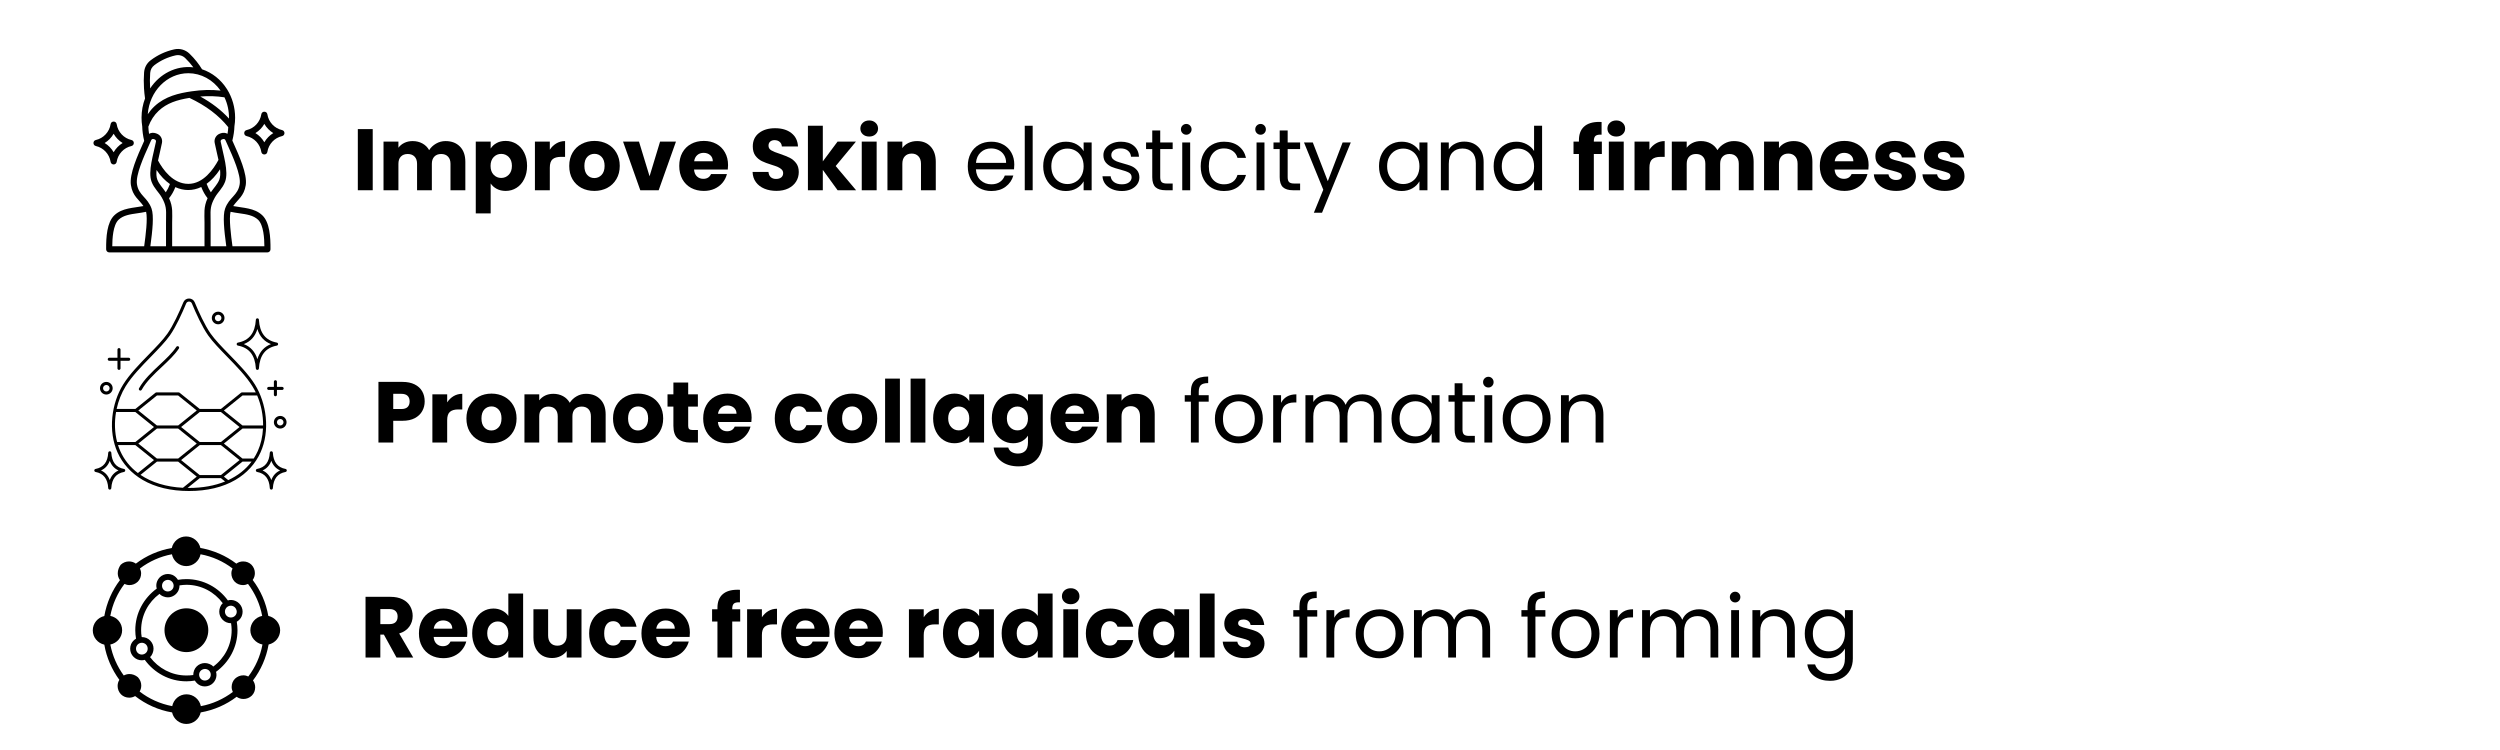 <svg version="1.0" preserveAspectRatio="xMidYMid meet" height="300" viewBox="0 0 750 225" zoomAndPan="magnify" width="1000" xmlns:xlink="http://www.w3.org/1999/xlink" xmlns="http://www.w3.org/2000/svg"><defs><g></g><clipPath id="4551e0033b"><path clip-rule="nonzero" d="M 28 14.312 L 85.562 14.312 L 85.562 75.812 L 28 75.812 Z M 28 14.312"></path></clipPath><clipPath id="d8d97dc824"><path clip-rule="nonzero" d="M 28.289 89.551 L 86.039 89.551 L 86.039 147.301 L 28.289 147.301 Z M 28.289 89.551"></path></clipPath><clipPath id="5227b73d00"><path clip-rule="nonzero" d="M 27.812 160.938 L 84.062 160.938 L 84.062 217.188 L 27.812 217.188 Z M 27.812 160.938"></path></clipPath></defs><g fill-opacity="1" fill="#000000"><g transform="translate(105.722, 57.073)"><g><path d="M 6.094 -18.344 L 6.094 0 L 1.625 0 L 1.625 -18.344 Z M 6.094 -18.344"></path></g></g></g><g fill-opacity="1" fill="#000000"><g transform="translate(113.431, 57.073)"><g><path d="M 20.234 -14.75 C 22.047 -14.75 23.488 -14.195 24.562 -13.094 C 25.633 -12 26.172 -10.473 26.172 -8.516 L 26.172 0 L 21.719 0 L 21.719 -7.922 C 21.719 -8.859 21.469 -9.582 20.969 -10.094 C 20.477 -10.613 19.797 -10.875 18.922 -10.875 C 18.055 -10.875 17.375 -10.613 16.875 -10.094 C 16.375 -9.582 16.125 -8.859 16.125 -7.922 L 16.125 0 L 11.688 0 L 11.688 -7.922 C 11.688 -8.859 11.438 -9.582 10.938 -10.094 C 10.438 -10.613 9.754 -10.875 8.891 -10.875 C 8.016 -10.875 7.328 -10.613 6.828 -10.094 C 6.336 -9.582 6.094 -8.859 6.094 -7.922 L 6.094 0 L 1.625 0 L 1.625 -14.594 L 6.094 -14.594 L 6.094 -12.75 C 6.539 -13.363 7.129 -13.848 7.859 -14.203 C 8.598 -14.566 9.43 -14.75 10.359 -14.75 C 11.453 -14.75 12.43 -14.508 13.297 -14.031 C 14.16 -13.562 14.832 -12.895 15.312 -12.031 C 15.82 -12.832 16.508 -13.484 17.375 -13.984 C 18.25 -14.492 19.203 -14.75 20.234 -14.75 Z M 20.234 -14.75"></path></g></g></g><g fill-opacity="1" fill="#000000"><g transform="translate(141.106, 57.073)"><g><path d="M 6.094 -12.516 C 6.531 -13.203 7.129 -13.754 7.891 -14.172 C 8.66 -14.586 9.562 -14.797 10.594 -14.797 C 11.789 -14.797 12.875 -14.488 13.844 -13.875 C 14.82 -13.27 15.594 -12.398 16.156 -11.266 C 16.727 -10.129 17.016 -8.812 17.016 -7.312 C 17.016 -5.82 16.727 -4.504 16.156 -3.359 C 15.594 -2.211 14.82 -1.332 13.844 -0.719 C 12.875 -0.102 11.789 0.203 10.594 0.203 C 9.582 0.203 8.688 -0.004 7.906 -0.422 C 7.133 -0.836 6.531 -1.375 6.094 -2.031 L 6.094 6.953 L 1.625 6.953 L 1.625 -14.594 L 6.094 -14.594 Z M 12.469 -7.312 C 12.469 -8.438 12.156 -9.316 11.531 -9.953 C 10.914 -10.586 10.156 -10.906 9.25 -10.906 C 8.363 -10.906 7.609 -10.582 6.984 -9.938 C 6.367 -9.289 6.062 -8.41 6.062 -7.297 C 6.062 -6.18 6.367 -5.301 6.984 -4.656 C 7.609 -4.008 8.363 -3.688 9.25 -3.688 C 10.145 -3.688 10.906 -4.008 11.531 -4.656 C 12.156 -5.312 12.469 -6.195 12.469 -7.312 Z M 12.469 -7.312"></path></g></g></g><g fill-opacity="1" fill="#000000"><g transform="translate(158.85, 57.073)"><g><path d="M 6.094 -12.156 C 6.613 -12.957 7.266 -13.586 8.047 -14.047 C 8.836 -14.516 9.711 -14.75 10.672 -14.75 L 10.672 -10.016 L 9.438 -10.016 C 8.32 -10.016 7.484 -9.773 6.922 -9.297 C 6.367 -8.816 6.094 -7.973 6.094 -6.766 L 6.094 0 L 1.625 0 L 1.625 -14.594 L 6.094 -14.594 Z M 6.094 -12.156"></path></g></g></g><g fill-opacity="1" fill="#000000"><g transform="translate(170.035, 57.073)"><g><path d="M 8.266 0.203 C 6.828 0.203 5.535 -0.098 4.391 -0.703 C 3.254 -1.316 2.359 -2.188 1.703 -3.312 C 1.055 -4.445 0.734 -5.773 0.734 -7.297 C 0.734 -8.797 1.062 -10.113 1.719 -11.25 C 2.383 -12.395 3.289 -13.27 4.438 -13.875 C 5.594 -14.488 6.883 -14.797 8.312 -14.797 C 9.738 -14.797 11.023 -14.488 12.172 -13.875 C 13.328 -13.27 14.234 -12.395 14.891 -11.25 C 15.555 -10.113 15.891 -8.797 15.891 -7.297 C 15.891 -5.797 15.551 -4.473 14.875 -3.328 C 14.207 -2.191 13.297 -1.316 12.141 -0.703 C 10.984 -0.098 9.691 0.203 8.266 0.203 Z M 8.266 -3.656 C 9.117 -3.656 9.844 -3.969 10.438 -4.594 C 11.039 -5.227 11.344 -6.129 11.344 -7.297 C 11.344 -8.461 11.051 -9.359 10.469 -9.984 C 9.883 -10.609 9.164 -10.922 8.312 -10.922 C 7.438 -10.922 6.711 -10.613 6.141 -10 C 5.566 -9.383 5.281 -8.484 5.281 -7.297 C 5.281 -6.129 5.562 -5.227 6.125 -4.594 C 6.695 -3.969 7.41 -3.656 8.266 -3.656 Z M 8.266 -3.656"></path></g></g></g><g fill-opacity="1" fill="#000000"><g transform="translate(186.681, 57.073)"><g><path d="M 8.188 -4.188 L 11.344 -14.594 L 16.109 -14.594 L 10.922 0 L 5.406 0 L 0.234 -14.594 L 5.016 -14.594 Z M 8.188 -4.188"></path></g></g></g><g fill-opacity="1" fill="#000000"><g transform="translate(203.041, 57.073)"><g><path d="M 15.375 -7.531 C 15.375 -7.113 15.348 -6.676 15.297 -6.219 L 5.172 -6.219 C 5.242 -5.312 5.535 -4.617 6.047 -4.141 C 6.566 -3.66 7.203 -3.422 7.953 -3.422 C 9.066 -3.422 9.836 -3.895 10.266 -4.844 L 15.031 -4.844 C 14.789 -3.875 14.348 -3.004 13.703 -2.234 C 13.066 -1.473 12.27 -0.875 11.312 -0.438 C 10.352 -0.008 9.285 0.203 8.109 0.203 C 6.672 0.203 5.395 -0.098 4.281 -0.703 C 3.164 -1.316 2.297 -2.188 1.672 -3.312 C 1.047 -4.445 0.734 -5.773 0.734 -7.297 C 0.734 -8.805 1.039 -10.129 1.656 -11.266 C 2.281 -12.398 3.148 -13.27 4.266 -13.875 C 5.379 -14.488 6.66 -14.797 8.109 -14.797 C 9.516 -14.797 10.766 -14.5 11.859 -13.906 C 12.961 -13.312 13.82 -12.461 14.438 -11.359 C 15.062 -10.266 15.375 -8.988 15.375 -7.531 Z M 10.797 -8.703 C 10.797 -9.473 10.535 -10.082 10.016 -10.531 C 9.492 -10.988 8.836 -11.219 8.047 -11.219 C 7.297 -11.219 6.664 -11 6.156 -10.562 C 5.645 -10.125 5.328 -9.504 5.203 -8.703 Z M 10.797 -8.703"></path></g></g></g><g fill-opacity="1" fill="#000000"><g transform="translate(219.138, 57.073)"><g></g></g></g><g fill-opacity="1" fill="#000000"><g transform="translate(224.679, 57.073)"><g><path d="M 8.266 0.188 C 6.922 0.188 5.719 -0.031 4.656 -0.469 C 3.594 -0.906 2.742 -1.551 2.109 -2.406 C 1.473 -3.258 1.133 -4.285 1.094 -5.484 L 5.859 -5.484 C 5.922 -4.805 6.148 -4.285 6.547 -3.922 C 6.953 -3.566 7.477 -3.391 8.125 -3.391 C 8.789 -3.391 9.312 -3.539 9.688 -3.844 C 10.07 -4.156 10.266 -4.582 10.266 -5.125 C 10.266 -5.57 10.113 -5.941 9.812 -6.234 C 9.508 -6.535 9.133 -6.781 8.688 -6.969 C 8.25 -7.164 7.617 -7.391 6.797 -7.641 C 5.609 -8.004 4.641 -8.367 3.891 -8.734 C 3.141 -9.098 2.492 -9.633 1.953 -10.344 C 1.422 -11.062 1.156 -12 1.156 -13.156 C 1.156 -14.852 1.77 -16.188 3 -17.156 C 4.238 -18.125 5.852 -18.609 7.844 -18.609 C 9.863 -18.609 11.492 -18.125 12.734 -17.156 C 13.973 -16.188 14.633 -14.844 14.719 -13.125 L 9.875 -13.125 C 9.844 -13.719 9.625 -14.18 9.219 -14.516 C 8.82 -14.859 8.312 -15.031 7.688 -15.031 C 7.145 -15.031 6.707 -14.883 6.375 -14.594 C 6.039 -14.312 5.875 -13.898 5.875 -13.359 C 5.875 -12.766 6.148 -12.301 6.703 -11.969 C 7.266 -11.633 8.141 -11.281 9.328 -10.906 C 10.516 -10.5 11.477 -10.113 12.219 -9.75 C 12.957 -9.383 13.598 -8.852 14.141 -8.156 C 14.68 -7.457 14.953 -6.562 14.953 -5.469 C 14.953 -4.414 14.688 -3.461 14.156 -2.609 C 13.625 -1.754 12.852 -1.07 11.844 -0.562 C 10.832 -0.062 9.641 0.188 8.266 0.188 Z M 8.266 0.188"></path></g></g></g><g fill-opacity="1" fill="#000000"><g transform="translate(240.75, 57.073)"><g><path d="M 10.531 0 L 6.094 -6.109 L 6.094 0 L 1.625 0 L 1.625 -19.344 L 6.094 -19.344 L 6.094 -8.656 L 10.516 -14.594 L 16.031 -14.594 L 9.953 -7.266 L 16.078 0 Z M 10.531 0"></path></g></g></g><g fill-opacity="1" fill="#000000"><g transform="translate(256.9, 57.073)"><g><path d="M 3.875 -16.109 C 3.082 -16.109 2.438 -16.336 1.938 -16.797 C 1.445 -17.254 1.203 -17.82 1.203 -18.5 C 1.203 -19.195 1.445 -19.773 1.938 -20.234 C 2.438 -20.703 3.082 -20.938 3.875 -20.938 C 4.633 -20.938 5.266 -20.703 5.766 -20.234 C 6.266 -19.773 6.516 -19.195 6.516 -18.5 C 6.516 -17.82 6.266 -17.254 5.766 -16.797 C 5.266 -16.336 4.633 -16.109 3.875 -16.109 Z M 6.094 -14.594 L 6.094 0 L 1.625 0 L 1.625 -14.594 Z M 6.094 -14.594"></path></g></g></g><g fill-opacity="1" fill="#000000"><g transform="translate(264.609, 57.073)"><g><path d="M 10.516 -14.75 C 12.223 -14.75 13.582 -14.191 14.594 -13.078 C 15.613 -11.973 16.125 -10.453 16.125 -8.516 L 16.125 0 L 11.688 0 L 11.688 -7.922 C 11.688 -8.898 11.43 -9.656 10.922 -10.188 C 10.422 -10.727 9.742 -11 8.891 -11 C 8.035 -11 7.352 -10.727 6.844 -10.188 C 6.344 -9.656 6.094 -8.898 6.094 -7.922 L 6.094 0 L 1.625 0 L 1.625 -14.594 L 6.094 -14.594 L 6.094 -12.656 C 6.539 -13.301 7.148 -13.812 7.922 -14.188 C 8.691 -14.562 9.555 -14.75 10.516 -14.75 Z M 10.516 -14.75"></path></g></g></g><g fill-opacity="1" fill="#000000"><g transform="translate(282.23, 57.073)"><g></g></g></g><g fill-opacity="1" fill="#000000"><g transform="translate(289.207, 57.073)"><g><path d="M 15.078 -7.719 C 15.078 -7.258 15.051 -6.781 15 -6.281 L 3.562 -6.281 C 3.645 -4.863 4.125 -3.758 5 -2.969 C 5.883 -2.176 6.953 -1.781 8.203 -1.781 C 9.234 -1.781 10.094 -2.02 10.781 -2.5 C 11.469 -2.977 11.953 -3.617 12.234 -4.422 L 14.797 -4.422 C 14.41 -3.047 13.641 -1.926 12.484 -1.062 C 11.336 -0.195 9.91 0.234 8.203 0.234 C 6.848 0.234 5.633 -0.066 4.562 -0.672 C 3.488 -1.285 2.645 -2.156 2.031 -3.281 C 1.426 -4.406 1.125 -5.707 1.125 -7.188 C 1.125 -8.664 1.422 -9.961 2.016 -11.078 C 2.609 -12.191 3.438 -13.051 4.5 -13.656 C 5.57 -14.258 6.805 -14.562 8.203 -14.562 C 9.566 -14.562 10.77 -14.266 11.812 -13.672 C 12.863 -13.078 13.672 -12.258 14.234 -11.219 C 14.797 -10.188 15.078 -9.02 15.078 -7.719 Z M 12.625 -8.203 C 12.625 -9.109 12.422 -9.891 12.016 -10.547 C 11.617 -11.203 11.078 -11.695 10.391 -12.031 C 9.703 -12.375 8.941 -12.547 8.109 -12.547 C 6.898 -12.547 5.875 -12.16 5.031 -11.391 C 4.188 -10.629 3.703 -9.566 3.578 -8.203 Z M 12.625 -8.203"></path></g></g></g><g fill-opacity="1" fill="#000000"><g transform="translate(305.41, 57.073)"><g><path d="M 4.391 -19.344 L 4.391 0 L 2.016 0 L 2.016 -19.344 Z M 4.391 -19.344"></path></g></g></g><g fill-opacity="1" fill="#000000"><g transform="translate(311.838, 57.073)"><g><path d="M 1.125 -7.219 C 1.125 -8.676 1.422 -9.957 2.016 -11.062 C 2.609 -12.176 3.422 -13.035 4.453 -13.641 C 5.492 -14.254 6.648 -14.562 7.922 -14.562 C 9.172 -14.562 10.258 -14.289 11.188 -13.75 C 12.113 -13.207 12.801 -12.531 13.25 -11.719 L 13.25 -14.328 L 15.656 -14.328 L 15.656 0 L 13.25 0 L 13.25 -2.672 C 12.781 -1.828 12.078 -1.129 11.141 -0.578 C 10.211 -0.035 9.129 0.234 7.891 0.234 C 6.617 0.234 5.469 -0.078 4.438 -0.703 C 3.414 -1.328 2.609 -2.207 2.016 -3.344 C 1.422 -4.477 1.125 -5.77 1.125 -7.219 Z M 13.25 -7.188 C 13.25 -8.27 13.031 -9.211 12.594 -10.016 C 12.164 -10.816 11.578 -11.43 10.828 -11.859 C 10.086 -12.285 9.273 -12.5 8.391 -12.5 C 7.504 -12.5 6.691 -12.285 5.953 -11.859 C 5.223 -11.441 4.641 -10.832 4.203 -10.031 C 3.773 -9.227 3.562 -8.289 3.562 -7.219 C 3.562 -6.113 3.773 -5.156 4.203 -4.344 C 4.641 -3.539 5.223 -2.926 5.953 -2.5 C 6.691 -2.07 7.504 -1.859 8.391 -1.859 C 9.273 -1.859 10.086 -2.07 10.828 -2.5 C 11.578 -2.926 12.164 -3.539 12.594 -4.344 C 13.031 -5.156 13.25 -6.102 13.25 -7.188 Z M 13.25 -7.188"></path></g></g></g><g fill-opacity="1" fill="#000000"><g transform="translate(329.504, 57.073)"><g><path d="M 7.078 0.234 C 5.984 0.234 5 0.047 4.125 -0.328 C 3.258 -0.703 2.57 -1.223 2.062 -1.891 C 1.562 -2.566 1.285 -3.336 1.234 -4.203 L 3.688 -4.203 C 3.758 -3.492 4.094 -2.91 4.688 -2.453 C 5.289 -2.004 6.082 -1.781 7.062 -1.781 C 7.969 -1.781 8.68 -1.977 9.203 -2.375 C 9.723 -2.781 9.984 -3.285 9.984 -3.891 C 9.984 -4.523 9.703 -4.992 9.141 -5.297 C 8.586 -5.598 7.727 -5.898 6.562 -6.203 C 5.5 -6.473 4.629 -6.75 3.953 -7.031 C 3.285 -7.32 2.711 -7.75 2.234 -8.312 C 1.754 -8.883 1.516 -9.633 1.516 -10.562 C 1.516 -11.289 1.734 -11.957 2.172 -12.562 C 2.609 -13.176 3.227 -13.66 4.031 -14.016 C 4.832 -14.379 5.742 -14.562 6.766 -14.562 C 8.359 -14.562 9.641 -14.16 10.609 -13.359 C 11.586 -12.555 12.113 -11.457 12.188 -10.062 L 9.797 -10.062 C 9.742 -10.812 9.441 -11.41 8.891 -11.859 C 8.348 -12.316 7.613 -12.547 6.688 -12.547 C 5.832 -12.547 5.148 -12.363 4.641 -12 C 4.141 -11.633 3.891 -11.156 3.891 -10.562 C 3.891 -10.094 4.039 -9.703 4.344 -9.391 C 4.656 -9.086 5.039 -8.844 5.5 -8.656 C 5.969 -8.477 6.609 -8.273 7.422 -8.047 C 8.453 -7.773 9.289 -7.504 9.938 -7.234 C 10.582 -6.961 11.133 -6.555 11.594 -6.016 C 12.051 -5.473 12.289 -4.766 12.312 -3.891 C 12.312 -3.109 12.094 -2.406 11.656 -1.781 C 11.219 -1.156 10.602 -0.66 9.812 -0.297 C 9.02 0.055 8.109 0.234 7.078 0.234 Z M 7.078 0.234"></path></g></g></g><g fill-opacity="1" fill="#000000"><g transform="translate(343.145, 57.073)"><g><path d="M 4.922 -12.359 L 4.922 -3.922 C 4.922 -3.223 5.066 -2.727 5.359 -2.438 C 5.648 -2.156 6.164 -2.016 6.906 -2.016 L 8.656 -2.016 L 8.656 0 L 6.516 0 C 5.18 0 4.18 -0.301 3.516 -0.906 C 2.859 -1.52 2.531 -2.523 2.531 -3.922 L 2.531 -12.359 L 0.672 -12.359 L 0.672 -14.328 L 2.531 -14.328 L 2.531 -17.938 L 4.922 -17.938 L 4.922 -14.328 L 8.656 -14.328 L 8.656 -12.359 Z M 4.922 -12.359"></path></g></g></g><g fill-opacity="1" fill="#000000"><g transform="translate(352.658, 57.073)"><g><path d="M 3.234 -16.656 C 2.785 -16.656 2.406 -16.812 2.094 -17.125 C 1.781 -17.438 1.625 -17.816 1.625 -18.266 C 1.625 -18.723 1.781 -19.109 2.094 -19.422 C 2.406 -19.734 2.785 -19.891 3.234 -19.891 C 3.672 -19.891 4.039 -19.734 4.344 -19.422 C 4.656 -19.109 4.812 -18.723 4.812 -18.266 C 4.812 -17.816 4.656 -17.438 4.344 -17.125 C 4.039 -16.812 3.672 -16.656 3.234 -16.656 Z M 4.391 -14.328 L 4.391 0 L 2.016 0 L 2.016 -14.328 Z M 4.391 -14.328"></path></g></g></g><g fill-opacity="1" fill="#000000"><g transform="translate(359.086, 57.073)"><g><path d="M 1.125 -7.188 C 1.125 -8.664 1.422 -9.957 2.016 -11.062 C 2.609 -12.176 3.43 -13.035 4.484 -13.641 C 5.535 -14.254 6.742 -14.562 8.109 -14.562 C 9.867 -14.562 11.316 -14.133 12.453 -13.281 C 13.598 -12.426 14.352 -11.238 14.719 -9.719 L 12.156 -9.719 C 11.914 -10.594 11.441 -11.281 10.734 -11.781 C 10.023 -12.289 9.148 -12.547 8.109 -12.547 C 6.742 -12.547 5.645 -12.078 4.812 -11.141 C 3.977 -10.211 3.562 -8.895 3.562 -7.188 C 3.562 -5.457 3.977 -4.125 4.812 -3.188 C 5.645 -2.25 6.742 -1.781 8.109 -1.781 C 9.148 -1.781 10.02 -2.02 10.719 -2.5 C 11.414 -2.988 11.895 -3.688 12.156 -4.594 L 14.719 -4.594 C 14.332 -3.133 13.562 -1.961 12.406 -1.078 C 11.258 -0.203 9.828 0.234 8.109 0.234 C 6.742 0.234 5.535 -0.066 4.484 -0.672 C 3.43 -1.285 2.609 -2.148 2.016 -3.266 C 1.422 -4.379 1.125 -5.688 1.125 -7.188 Z M 1.125 -7.188"></path></g></g></g><g fill-opacity="1" fill="#000000"><g transform="translate(374.949, 57.073)"><g><path d="M 3.234 -16.656 C 2.785 -16.656 2.406 -16.812 2.094 -17.125 C 1.781 -17.438 1.625 -17.816 1.625 -18.266 C 1.625 -18.723 1.781 -19.109 2.094 -19.422 C 2.406 -19.734 2.785 -19.891 3.234 -19.891 C 3.672 -19.891 4.039 -19.734 4.344 -19.422 C 4.656 -19.109 4.812 -18.723 4.812 -18.266 C 4.812 -17.816 4.656 -17.438 4.344 -17.125 C 4.039 -16.812 3.672 -16.656 3.234 -16.656 Z M 4.391 -14.328 L 4.391 0 L 2.016 0 L 2.016 -14.328 Z M 4.391 -14.328"></path></g></g></g><g fill-opacity="1" fill="#000000"><g transform="translate(381.378, 57.073)"><g><path d="M 4.922 -12.359 L 4.922 -3.922 C 4.922 -3.223 5.066 -2.727 5.359 -2.438 C 5.648 -2.156 6.164 -2.016 6.906 -2.016 L 8.656 -2.016 L 8.656 0 L 6.516 0 C 5.18 0 4.18 -0.301 3.516 -0.906 C 2.859 -1.52 2.531 -2.523 2.531 -3.922 L 2.531 -12.359 L 0.672 -12.359 L 0.672 -14.328 L 2.531 -14.328 L 2.531 -17.938 L 4.922 -17.938 L 4.922 -14.328 L 8.656 -14.328 L 8.656 -12.359 Z M 4.922 -12.359"></path></g></g></g><g fill-opacity="1" fill="#000000"><g transform="translate(390.89, 57.073)"><g><path d="M 14.344 -14.328 L 5.719 6.75 L 3.266 6.75 L 6.094 -0.156 L 0.312 -14.328 L 2.953 -14.328 L 7.453 -2.719 L 11.891 -14.328 Z M 14.344 -14.328"></path></g></g></g><g fill-opacity="1" fill="#000000"><g transform="translate(405.603, 57.073)"><g></g></g></g><g fill-opacity="1" fill="#000000"><g transform="translate(412.58, 57.073)"><g><path d="M 1.125 -7.219 C 1.125 -8.676 1.422 -9.957 2.016 -11.062 C 2.609 -12.176 3.422 -13.035 4.453 -13.641 C 5.492 -14.254 6.648 -14.562 7.922 -14.562 C 9.172 -14.562 10.258 -14.289 11.188 -13.75 C 12.113 -13.207 12.801 -12.531 13.25 -11.719 L 13.25 -14.328 L 15.656 -14.328 L 15.656 0 L 13.25 0 L 13.25 -2.672 C 12.781 -1.828 12.078 -1.129 11.141 -0.578 C 10.211 -0.035 9.129 0.234 7.891 0.234 C 6.617 0.234 5.469 -0.078 4.438 -0.703 C 3.414 -1.328 2.609 -2.207 2.016 -3.344 C 1.422 -4.477 1.125 -5.77 1.125 -7.219 Z M 13.25 -7.188 C 13.25 -8.27 13.031 -9.211 12.594 -10.016 C 12.164 -10.816 11.578 -11.43 10.828 -11.859 C 10.086 -12.285 9.273 -12.5 8.391 -12.5 C 7.504 -12.5 6.691 -12.285 5.953 -11.859 C 5.223 -11.441 4.641 -10.832 4.203 -10.031 C 3.773 -9.227 3.562 -8.289 3.562 -7.219 C 3.562 -6.113 3.773 -5.156 4.203 -4.344 C 4.641 -3.539 5.223 -2.926 5.953 -2.5 C 6.691 -2.07 7.504 -1.859 8.391 -1.859 C 9.273 -1.859 10.086 -2.07 10.828 -2.5 C 11.578 -2.926 12.164 -3.539 12.594 -4.344 C 13.031 -5.156 13.25 -6.102 13.25 -7.188 Z M 13.25 -7.188"></path></g></g></g><g fill-opacity="1" fill="#000000"><g transform="translate(430.246, 57.073)"><g><path d="M 9 -14.594 C 10.738 -14.594 12.145 -14.062 13.219 -13 C 14.301 -11.945 14.844 -10.426 14.844 -8.438 L 14.844 0 L 12.5 0 L 12.5 -8.109 C 12.5 -9.535 12.141 -10.625 11.422 -11.375 C 10.711 -12.133 9.738 -12.516 8.5 -12.516 C 7.238 -12.516 6.238 -12.125 5.5 -11.344 C 4.758 -10.562 4.391 -9.422 4.391 -7.922 L 4.391 0 L 2.016 0 L 2.016 -14.328 L 4.391 -14.328 L 4.391 -12.281 C 4.859 -13.02 5.5 -13.586 6.312 -13.984 C 7.125 -14.391 8.02 -14.594 9 -14.594 Z M 9 -14.594"></path></g></g></g><g fill-opacity="1" fill="#000000"><g transform="translate(446.971, 57.073)"><g><path d="M 1.125 -7.219 C 1.125 -8.676 1.422 -9.957 2.016 -11.062 C 2.609 -12.176 3.422 -13.035 4.453 -13.641 C 5.492 -14.254 6.66 -14.562 7.953 -14.562 C 9.066 -14.562 10.102 -14.301 11.062 -13.781 C 12.02 -13.27 12.75 -12.598 13.25 -11.766 L 13.25 -19.344 L 15.656 -19.344 L 15.656 0 L 13.25 0 L 13.25 -2.688 C 12.781 -1.832 12.082 -1.129 11.156 -0.578 C 10.238 -0.035 9.16 0.234 7.922 0.234 C 6.648 0.234 5.492 -0.078 4.453 -0.703 C 3.422 -1.328 2.609 -2.207 2.016 -3.344 C 1.422 -4.477 1.125 -5.77 1.125 -7.219 Z M 13.25 -7.188 C 13.25 -8.27 13.031 -9.211 12.594 -10.016 C 12.164 -10.816 11.578 -11.43 10.828 -11.859 C 10.086 -12.285 9.273 -12.5 8.391 -12.5 C 7.504 -12.5 6.691 -12.285 5.953 -11.859 C 5.223 -11.441 4.641 -10.832 4.203 -10.031 C 3.773 -9.227 3.562 -8.289 3.562 -7.219 C 3.562 -6.113 3.773 -5.156 4.203 -4.344 C 4.641 -3.539 5.223 -2.926 5.953 -2.5 C 6.691 -2.07 7.504 -1.859 8.391 -1.859 C 9.273 -1.859 10.086 -2.07 10.828 -2.5 C 11.578 -2.926 12.164 -3.539 12.594 -4.344 C 13.031 -5.156 13.25 -6.102 13.25 -7.188 Z M 13.25 -7.188"></path></g></g></g><g fill-opacity="1" fill="#000000"><g transform="translate(464.637, 57.073)"><g></g></g></g><g fill-opacity="1" fill="#000000"><g transform="translate(471.617, 57.073)"><g><path d="M 8.938 -10.875 L 6.531 -10.875 L 6.531 0 L 2.062 0 L 2.062 -10.875 L 0.438 -10.875 L 0.438 -14.594 L 2.062 -14.594 L 2.062 -15 C 2.062 -16.801 2.578 -18.164 3.609 -19.094 C 4.641 -20.031 6.145 -20.5 8.125 -20.5 C 8.457 -20.5 8.703 -20.488 8.859 -20.469 L 8.859 -16.672 C 8.004 -16.723 7.398 -16.602 7.047 -16.312 C 6.703 -16.02 6.531 -15.488 6.531 -14.719 L 6.531 -14.594 L 8.938 -14.594 Z M 8.938 -10.875"></path></g></g></g><g fill-opacity="1" fill="#000000"><g transform="translate(481.025, 57.073)"><g><path d="M 3.875 -16.109 C 3.082 -16.109 2.438 -16.336 1.938 -16.797 C 1.445 -17.254 1.203 -17.82 1.203 -18.5 C 1.203 -19.195 1.445 -19.773 1.938 -20.234 C 2.438 -20.703 3.082 -20.938 3.875 -20.938 C 4.633 -20.938 5.266 -20.703 5.766 -20.234 C 6.266 -19.773 6.516 -19.195 6.516 -18.5 C 6.516 -17.82 6.266 -17.254 5.766 -16.797 C 5.266 -16.336 4.633 -16.109 3.875 -16.109 Z M 6.094 -14.594 L 6.094 0 L 1.625 0 L 1.625 -14.594 Z M 6.094 -14.594"></path></g></g></g><g fill-opacity="1" fill="#000000"><g transform="translate(488.734, 57.073)"><g><path d="M 6.094 -12.156 C 6.613 -12.957 7.266 -13.586 8.047 -14.047 C 8.836 -14.516 9.711 -14.75 10.672 -14.75 L 10.672 -10.016 L 9.438 -10.016 C 8.32 -10.016 7.484 -9.773 6.922 -9.297 C 6.367 -8.816 6.094 -7.973 6.094 -6.766 L 6.094 0 L 1.625 0 L 1.625 -14.594 L 6.094 -14.594 Z M 6.094 -12.156"></path></g></g></g><g fill-opacity="1" fill="#000000"><g transform="translate(499.918, 57.073)"><g><path d="M 20.234 -14.75 C 22.047 -14.75 23.488 -14.195 24.562 -13.094 C 25.633 -12 26.172 -10.473 26.172 -8.516 L 26.172 0 L 21.719 0 L 21.719 -7.922 C 21.719 -8.859 21.469 -9.582 20.969 -10.094 C 20.477 -10.613 19.797 -10.875 18.922 -10.875 C 18.055 -10.875 17.375 -10.613 16.875 -10.094 C 16.375 -9.582 16.125 -8.859 16.125 -7.922 L 16.125 0 L 11.688 0 L 11.688 -7.922 C 11.688 -8.859 11.438 -9.582 10.938 -10.094 C 10.438 -10.613 9.754 -10.875 8.891 -10.875 C 8.016 -10.875 7.328 -10.613 6.828 -10.094 C 6.336 -9.582 6.094 -8.859 6.094 -7.922 L 6.094 0 L 1.625 0 L 1.625 -14.594 L 6.094 -14.594 L 6.094 -12.75 C 6.539 -13.363 7.129 -13.848 7.859 -14.203 C 8.598 -14.566 9.43 -14.75 10.359 -14.75 C 11.453 -14.75 12.43 -14.508 13.297 -14.031 C 14.16 -13.562 14.832 -12.895 15.312 -12.031 C 15.82 -12.832 16.508 -13.484 17.375 -13.984 C 18.25 -14.492 19.203 -14.75 20.234 -14.75 Z M 20.234 -14.75"></path></g></g></g><g fill-opacity="1" fill="#000000"><g transform="translate(527.593, 57.073)"><g><path d="M 10.516 -14.75 C 12.223 -14.75 13.582 -14.191 14.594 -13.078 C 15.613 -11.973 16.125 -10.453 16.125 -8.516 L 16.125 0 L 11.688 0 L 11.688 -7.922 C 11.688 -8.898 11.43 -9.656 10.922 -10.188 C 10.422 -10.727 9.742 -11 8.891 -11 C 8.035 -11 7.352 -10.727 6.844 -10.188 C 6.344 -9.656 6.094 -8.898 6.094 -7.922 L 6.094 0 L 1.625 0 L 1.625 -14.594 L 6.094 -14.594 L 6.094 -12.656 C 6.539 -13.301 7.148 -13.812 7.922 -14.188 C 8.691 -14.562 9.555 -14.75 10.516 -14.75 Z M 10.516 -14.75"></path></g></g></g><g fill-opacity="1" fill="#000000"><g transform="translate(545.207, 57.073)"><g><path d="M 15.375 -7.531 C 15.375 -7.113 15.348 -6.676 15.297 -6.219 L 5.172 -6.219 C 5.242 -5.312 5.535 -4.617 6.047 -4.141 C 6.566 -3.66 7.203 -3.422 7.953 -3.422 C 9.066 -3.422 9.836 -3.895 10.266 -4.844 L 15.031 -4.844 C 14.789 -3.875 14.348 -3.004 13.703 -2.234 C 13.066 -1.473 12.27 -0.875 11.312 -0.438 C 10.352 -0.008 9.285 0.203 8.109 0.203 C 6.672 0.203 5.395 -0.098 4.281 -0.703 C 3.164 -1.316 2.297 -2.188 1.672 -3.312 C 1.047 -4.445 0.734 -5.773 0.734 -7.297 C 0.734 -8.805 1.039 -10.129 1.656 -11.266 C 2.281 -12.398 3.148 -13.27 4.266 -13.875 C 5.379 -14.488 6.66 -14.797 8.109 -14.797 C 9.516 -14.797 10.766 -14.5 11.859 -13.906 C 12.961 -13.312 13.82 -12.461 14.438 -11.359 C 15.062 -10.266 15.375 -8.988 15.375 -7.531 Z M 10.797 -8.703 C 10.797 -9.473 10.535 -10.082 10.016 -10.531 C 9.492 -10.988 8.836 -11.219 8.047 -11.219 C 7.297 -11.219 6.664 -11 6.156 -10.562 C 5.645 -10.125 5.328 -9.504 5.203 -8.703 Z M 10.797 -8.703"></path></g></g></g><g fill-opacity="1" fill="#000000"><g transform="translate(561.304, 57.073)"><g><path d="M 7.547 0.203 C 6.273 0.203 5.145 -0.008 4.156 -0.438 C 3.164 -0.875 2.379 -1.473 1.797 -2.234 C 1.223 -2.992 0.906 -3.844 0.844 -4.781 L 5.25 -4.781 C 5.301 -4.281 5.535 -3.867 5.953 -3.547 C 6.379 -3.234 6.895 -3.078 7.5 -3.078 C 8.062 -3.078 8.492 -3.188 8.797 -3.406 C 9.098 -3.625 9.25 -3.91 9.25 -4.266 C 9.25 -4.68 9.031 -4.988 8.594 -5.188 C 8.164 -5.383 7.461 -5.609 6.484 -5.859 C 5.441 -6.098 4.57 -6.352 3.875 -6.625 C 3.176 -6.895 2.57 -7.32 2.062 -7.906 C 1.562 -8.488 1.312 -9.273 1.312 -10.266 C 1.312 -11.109 1.539 -11.875 2 -12.562 C 2.457 -13.25 3.133 -13.789 4.031 -14.188 C 4.938 -14.594 6.004 -14.797 7.234 -14.797 C 9.066 -14.797 10.508 -14.344 11.562 -13.438 C 12.625 -12.531 13.234 -11.328 13.391 -9.828 L 9.25 -9.828 C 9.188 -10.336 8.969 -10.738 8.594 -11.031 C 8.219 -11.32 7.723 -11.469 7.109 -11.469 C 6.586 -11.469 6.188 -11.367 5.906 -11.172 C 5.625 -10.973 5.484 -10.703 5.484 -10.359 C 5.484 -9.93 5.707 -9.613 6.156 -9.406 C 6.602 -9.195 7.297 -8.988 8.234 -8.781 C 9.316 -8.5 10.195 -8.223 10.875 -7.953 C 11.551 -7.68 12.145 -7.242 12.656 -6.641 C 13.176 -6.047 13.445 -5.242 13.469 -4.234 C 13.469 -3.379 13.227 -2.613 12.75 -1.938 C 12.27 -1.27 11.578 -0.742 10.672 -0.359 C 9.773 0.016 8.734 0.203 7.547 0.203 Z M 7.547 0.203"></path></g></g></g><g fill-opacity="1" fill="#000000"><g transform="translate(575.886, 57.073)"><g><path d="M 7.547 0.203 C 6.273 0.203 5.145 -0.008 4.156 -0.438 C 3.164 -0.875 2.379 -1.473 1.797 -2.234 C 1.223 -2.992 0.906 -3.844 0.844 -4.781 L 5.25 -4.781 C 5.301 -4.281 5.535 -3.867 5.953 -3.547 C 6.379 -3.234 6.895 -3.078 7.5 -3.078 C 8.062 -3.078 8.492 -3.188 8.797 -3.406 C 9.098 -3.625 9.25 -3.91 9.25 -4.266 C 9.25 -4.68 9.031 -4.988 8.594 -5.188 C 8.164 -5.383 7.461 -5.609 6.484 -5.859 C 5.441 -6.098 4.57 -6.352 3.875 -6.625 C 3.176 -6.895 2.57 -7.32 2.062 -7.906 C 1.562 -8.488 1.312 -9.273 1.312 -10.266 C 1.312 -11.109 1.539 -11.875 2 -12.562 C 2.457 -13.25 3.133 -13.789 4.031 -14.188 C 4.938 -14.594 6.004 -14.797 7.234 -14.797 C 9.066 -14.797 10.508 -14.344 11.562 -13.438 C 12.625 -12.531 13.234 -11.328 13.391 -9.828 L 9.25 -9.828 C 9.188 -10.336 8.969 -10.738 8.594 -11.031 C 8.219 -11.32 7.723 -11.469 7.109 -11.469 C 6.586 -11.469 6.188 -11.367 5.906 -11.172 C 5.625 -10.973 5.484 -10.703 5.484 -10.359 C 5.484 -9.93 5.707 -9.613 6.156 -9.406 C 6.602 -9.195 7.297 -8.988 8.234 -8.781 C 9.316 -8.5 10.195 -8.223 10.875 -7.953 C 11.551 -7.68 12.145 -7.242 12.656 -6.641 C 13.176 -6.047 13.445 -5.242 13.469 -4.234 C 13.469 -3.379 13.227 -2.613 12.75 -1.938 C 12.27 -1.27 11.578 -0.742 10.672 -0.359 C 9.773 0.016 8.734 0.203 7.547 0.203 Z M 7.547 0.203"></path></g></g></g><g clip-path="url(#4551e0033b)"><path fill-rule="evenodd" fill-opacity="1" d="M 31.395 42.902 C 32.512 42.223 33.441 41.266 34.09 40.129 C 34.738 41.266 35.672 42.223 36.789 42.902 C 35.672 43.582 34.738 44.539 34.094 45.676 C 33.445 44.539 32.512 43.582 31.395 42.902 Z M 34.094 49.34 C 34.547 49.34 34.934 49.008 35 48.559 C 35.359 46.227 37.141 44.316 39.43 43.805 C 40.383 43.59 40.383 42.211 39.43 42 C 37.141 41.488 35.359 39.578 35 37.246 C 34.84 36.215 33.344 36.211 33.184 37.246 C 32.824 39.578 31.043 41.488 28.754 42 C 27.801 42.211 27.801 43.59 28.754 43.805 C 31.043 44.316 32.824 46.227 33.184 48.559 C 33.254 49.008 33.641 49.34 34.094 49.34 Z M 79.301 42.684 C 78.656 41.555 77.73 40.598 76.621 39.926 C 77.73 39.25 78.656 38.297 79.301 37.168 C 79.949 38.297 80.875 39.25 81.984 39.926 C 80.875 40.598 79.949 41.555 79.301 42.684 Z M 84.621 39.023 C 82.34 38.516 80.566 36.613 80.211 34.289 C 80.051 33.254 78.555 33.254 78.395 34.289 C 78.035 36.613 76.262 38.516 73.984 39.023 C 73.027 39.234 73.027 40.613 73.984 40.828 C 76.262 41.34 78.039 43.238 78.395 45.562 C 78.555 46.598 80.051 46.598 80.211 45.562 C 80.566 43.238 82.34 41.34 84.621 40.828 C 85.578 40.613 85.578 39.234 84.621 39.023 Z M 69.738 73.871 C 69.277 70.496 68.664 65.637 69.164 63.539 C 70.047 63.73 70.93 63.859 71.789 63.984 C 73.953 64.293 75.992 64.582 77.406 65.91 C 79.098 67.496 79.301 71.637 79.312 73.871 Z M 35.586 65.91 C 37 64.582 39.043 64.293 41.203 63.984 C 42.066 63.859 42.949 63.73 43.832 63.539 C 44.328 65.637 43.719 70.496 43.254 73.871 L 33.68 73.871 C 33.695 71.637 33.895 67.496 35.586 65.91 Z M 41.086 55.25 C 41.602 58.664 44.254 59.145 45.469 62.598 C 46.211 64.703 45.758 69.07 45.109 73.871 L 49.805 73.871 L 49.805 66.793 C 49.805 66.246 49.812 65.738 49.82 65.293 C 49.867 62.879 49.891 61.664 48.551 59.266 C 47.617 57.598 46.266 56.586 45.484 54.559 C 44.293 51.48 46.082 46.191 46.789 42.492 C 46.848 42.199 46.68 41.918 46.398 41.824 L 46.094 41.719 C 45.805 41.625 45.492 41.762 45.371 42.039 C 45.184 42.461 44.984 42.91 44.77 43.379 C 43.137 47 40.668 52.473 41.086 55.25 Z M 45.035 26.387 C 44.941 24.887 44.949 23.375 45.055 21.895 C 45.125 20.914 45.559 20.121 46.34 19.531 C 48.223 18.113 50.34 17.141 52.645 16.617 C 53.734 16.375 54.777 16.664 55.586 17.445 C 56.473 18.297 57.285 19.227 58.008 20.203 C 52.777 19.582 47.887 22.195 45.043 26.531 C 45.039 26.484 45.035 26.434 45.035 26.387 Z M 66.172 27.176 C 63.879 23.922 60.309 21.965 56.496 21.965 C 50.09 21.965 44.82 27.395 44.332 34.266 C 44.918 33.387 45.59 32.59 46.352 31.879 C 49.566 28.883 53.633 27.949 57.543 27.387 C 60.609 26.941 63.34 26.871 66.172 27.176 Z M 67.34 29.195 C 68.273 31.16 68.734 33.332 68.695 35.574 C 66.359 33.023 63.516 30.84 60.086 28.957 C 62.574 28.75 64.895 28.828 67.34 29.195 Z M 50.715 59.465 C 51.484 58.516 52.105 57.418 52.602 56.137 C 55.125 57.301 57.859 57.312 60.379 56.098 C 60.875 57.391 61.504 58.504 62.277 59.465 C 61.031 62.176 61.352 64.051 61.352 66.793 L 61.352 73.871 L 51.645 73.871 L 51.645 66.793 C 51.645 64.051 51.965 62.18 50.715 59.465 Z M 46.965 50.996 C 48.168 52.793 49.523 54.207 50.98 55.215 C 50.645 56.145 50.23 56.965 49.738 57.691 C 48.871 56.375 47.75 55.324 47.195 53.887 C 46.906 53.137 46.863 52.129 46.965 50.996 Z M 65.801 53.887 C 66.105 53.09 66.133 52.008 66.012 50.789 C 64.793 52.637 63.438 54.098 61.984 55.141 C 62.332 56.102 62.75 56.945 63.254 57.691 C 64.125 56.371 65.242 55.328 65.801 53.887 Z M 44.715 40.152 C 44.598 39.391 44.527 38.664 44.508 37.996 C 45.203 36.102 46.242 34.504 47.602 33.238 C 50.074 30.934 53.098 29.973 56.824 29.367 C 61.801 31.707 65.617 34.586 68.477 38.152 C 68.453 38.766 68.375 39.434 68.254 40.137 C 67.684 39.824 66.984 39.742 66.32 39.965 L 66.016 40.07 C 64.867 40.453 64.168 41.645 64.402 42.844 C 64.566 43.707 64.781 44.637 65.012 45.617 C 65.191 46.387 65.379 47.18 65.543 47.969 C 64.039 50.781 60.984 55.16 56.5 55.16 C 51.906 55.16 48.883 50.902 47.41 48.16 C 47.586 47.309 47.789 46.449 47.984 45.617 C 48.211 44.637 48.43 43.707 48.594 42.844 C 48.824 41.645 48.129 40.453 46.98 40.07 L 46.676 39.965 C 45.996 39.738 45.293 39.824 44.715 40.152 Z M 71.906 55.25 C 72.328 52.473 69.855 47 68.223 43.379 C 68.012 42.91 67.809 42.461 67.621 42.039 C 67.496 41.762 67.188 41.625 66.902 41.723 L 66.598 41.824 C 66.312 41.918 66.148 42.199 66.203 42.492 C 66.906 46.191 68.703 51.484 67.512 54.559 C 66.727 56.586 65.375 57.605 64.445 59.266 C 63.105 61.664 63.125 62.879 63.172 65.293 C 63.18 65.738 63.188 66.246 63.188 66.793 L 63.188 73.871 L 67.883 73.871 C 67.234 69.07 66.781 64.703 67.523 62.598 C 68.738 59.148 71.395 58.664 71.906 55.25 Z M 78.66 64.559 C 76.289 62.336 72.949 62.406 69.961 61.816 C 71.262 59.879 73.223 58.871 73.727 55.527 C 74.227 52.207 71.723 46.66 69.898 42.609 C 69.832 42.469 69.766 42.324 69.703 42.184 C 70.082 40.633 70.297 39.172 70.324 37.922 C 70.465 37.062 70.535 36.184 70.535 35.305 C 70.535 32.281 69.703 29.297 68.113 26.773 L 68.109 26.773 C 66.297 23.891 63.641 21.789 60.613 20.785 C 60.133 19.996 59.602 19.23 59.027 18.508 C 58.371 17.672 57.641 16.863 56.859 16.109 C 55.609 14.906 53.926 14.434 52.242 14.816 C 49.676 15.395 47.332 16.473 45.238 18.055 C 44.027 18.961 43.332 20.246 43.223 21.758 C 43.109 23.324 43.102 24.918 43.199 26.5 C 43.258 27.504 43.367 28.52 43.512 29.535 C 42.836 31.316 42.461 33.262 42.461 35.305 C 42.461 36.184 42.531 37.062 42.668 37.922 C 42.691 39.223 42.895 40.719 43.254 42.266 C 43.203 42.379 43.152 42.492 43.098 42.613 C 41.273 46.66 38.766 52.207 39.27 55.527 C 39.773 58.871 41.734 59.879 43.031 61.816 C 40.043 62.406 36.707 62.336 34.336 64.559 C 32.07 66.68 31.812 71.148 31.844 74.805 C 31.852 75.312 32.262 75.719 32.766 75.719 L 80.23 75.719 C 80.734 75.719 81.145 75.312 81.148 74.805 C 81.18 71.148 80.926 66.68 78.66 64.559 Z M 78.66 64.559" fill="#000000"></path></g><g clip-path="url(#d8d97dc824)"><path fill-rule="nonzero" fill-opacity="1" d="M 78.176 135.684 C 79.566 132.578 80.098 128.938 79.723 125.156 C 79.371 121.641 78.223 118.172 76.492 115.383 C 74.57 112.293 71.609 109.254 68.746 106.312 C 66.574 104.082 64.52 101.973 63.203 100.105 C 61.438 97.594 59.621 93.594 58.414 90.684 C 58.121 89.984 57.469 89.551 56.711 89.551 C 55.949 89.551 55.297 89.984 55.008 90.684 C 53.797 93.598 51.984 97.594 50.215 100.105 C 48.898 101.973 46.844 104.082 44.672 106.312 C 41.809 109.254 38.848 112.293 36.93 115.383 C 35.195 118.172 34.051 121.641 33.699 125.156 C 33.32 128.938 33.855 132.578 35.242 135.684 C 36.777 139.117 39.383 141.977 42.777 143.961 C 46.574 146.176 51.262 147.301 56.711 147.301 C 62.16 147.301 66.848 146.176 70.641 143.961 C 74.035 141.977 76.641 139.117 78.176 135.684 Z M 77.34 135.312 C 76.984 136.102 76.57 136.855 76.109 137.57 L 72.754 137.57 L 67.168 133.066 L 72.754 128.566 L 78.898 128.566 C 78.777 130.941 78.262 133.246 77.34 135.312 Z M 66.277 142.527 L 59.922 142.527 L 54.332 138.027 L 59.922 133.527 L 66.277 133.527 L 71.863 138.027 Z M 53.441 137.57 L 47.086 137.57 L 41.5 133.066 L 47.086 128.566 L 53.441 128.566 L 59.027 133.066 Z M 59.922 123.605 L 66.277 123.605 L 71.863 128.105 L 66.277 132.609 L 59.922 132.609 L 54.332 128.105 Z M 53.441 127.648 L 47.086 127.648 L 41.5 123.148 L 47.086 118.645 L 53.441 118.645 L 59.027 123.148 Z M 78.93 127.648 L 72.754 127.648 L 67.168 123.148 L 72.754 118.645 L 77.148 118.645 C 78.355 121.48 78.961 124.602 78.93 127.648 Z M 37.707 115.867 C 39.574 112.859 42.5 109.855 45.328 106.953 C 47.527 104.691 49.605 102.559 50.965 100.633 C 52.781 98.055 54.625 93.988 55.852 91.035 C 56 90.68 56.32 90.465 56.711 90.465 C 57.098 90.465 57.418 90.68 57.566 91.035 C 58.793 93.988 60.637 98.055 62.453 100.633 C 63.812 102.559 65.891 104.695 68.09 106.953 C 70.918 109.855 73.844 112.863 75.711 115.867 C 76.086 116.469 76.422 117.09 76.734 117.727 L 72.594 117.727 C 72.488 117.727 72.387 117.766 72.305 117.828 L 66.277 122.688 L 59.922 122.688 L 53.891 117.828 C 53.809 117.766 53.707 117.727 53.602 117.727 L 46.926 117.727 C 46.82 117.727 46.719 117.766 46.637 117.828 L 40.609 122.688 L 34.992 122.688 C 35.512 120.277 36.418 117.941 37.707 115.867 Z M 34.816 123.605 L 40.609 123.605 L 46.195 128.105 L 40.609 132.609 L 35.137 132.609 C 34.391 129.762 34.293 126.641 34.816 123.605 Z M 36.078 135.312 C 35.82 134.734 35.598 134.137 35.402 133.527 L 40.609 133.527 L 46.195 138.027 L 41.371 141.914 C 39.059 140.172 37.262 137.953 36.078 135.312 Z M 42.148 142.465 L 47.086 138.484 L 53.441 138.484 L 59.027 142.988 L 54.875 146.336 C 49.844 146.074 45.516 144.734 42.148 142.465 Z M 56.281 146.379 L 59.922 143.445 L 66.277 143.445 L 67.523 144.449 C 64.406 145.715 60.762 146.383 56.711 146.383 C 56.566 146.383 56.426 146.379 56.281 146.379 Z M 68.469 144.035 L 67.168 142.988 L 72.754 138.484 L 75.473 138.484 C 73.715 140.836 71.344 142.707 68.469 144.035 Z M 41.703 116.496 C 43.188 113.84 45.605 111.578 47.941 109.387 C 49.871 107.582 51.691 105.875 52.902 104.051 C 53.043 103.84 53.328 103.781 53.539 103.922 C 53.75 104.062 53.809 104.348 53.668 104.559 C 52.398 106.473 50.539 108.211 48.57 110.059 C 46.285 112.199 43.918 114.414 42.504 116.945 C 42.422 117.094 42.266 117.18 42.105 117.18 C 42.027 117.18 41.953 117.16 41.883 117.121 C 41.66 116.996 41.582 116.719 41.703 116.496 Z M 29.996 116.469 C 29.996 117.512 30.848 118.363 31.898 118.363 C 32.945 118.363 33.801 117.512 33.801 116.469 C 33.801 115.422 32.945 114.574 31.898 114.574 C 30.848 114.574 29.996 115.422 29.996 116.469 Z M 32.883 116.469 C 32.883 117.008 32.441 117.445 31.898 117.445 C 31.355 117.445 30.914 117.008 30.914 116.469 C 30.914 115.93 31.355 115.492 31.898 115.492 C 32.441 115.492 32.883 115.93 32.883 116.469 Z M 67.348 95.398 C 67.348 94.352 66.496 93.504 65.445 93.504 C 64.398 93.504 63.543 94.352 63.543 95.398 C 63.543 96.441 64.398 97.293 65.445 97.293 C 66.496 97.293 67.348 96.441 67.348 95.398 Z M 64.461 95.398 C 64.461 94.859 64.902 94.418 65.445 94.418 C 65.988 94.418 66.43 94.859 66.43 95.398 C 66.43 95.938 65.988 96.375 65.445 96.375 C 64.902 96.375 64.461 95.938 64.461 95.398 Z M 82.164 126.672 C 82.164 127.715 83.016 128.566 84.066 128.566 C 85.113 128.566 85.969 127.715 85.969 126.672 C 85.969 125.625 85.113 124.777 84.066 124.777 C 83.016 124.777 82.164 125.625 82.164 126.672 Z M 85.051 126.672 C 85.051 127.211 84.609 127.648 84.066 127.648 C 83.523 127.648 83.082 127.211 83.082 126.672 C 83.082 126.133 83.523 125.691 84.066 125.691 C 84.609 125.691 85.051 126.133 85.051 126.672 Z M 36.156 104.883 L 36.156 107.324 L 38.613 107.324 C 38.867 107.324 39.07 107.531 39.07 107.785 C 39.07 108.035 38.867 108.242 38.613 108.242 L 36.156 108.242 L 36.156 110.512 C 36.156 110.766 35.949 110.969 35.695 110.969 C 35.441 110.969 35.238 110.766 35.238 110.512 L 35.238 108.242 L 32.781 108.242 C 32.527 108.242 32.32 108.035 32.32 107.785 C 32.32 107.531 32.527 107.324 32.781 107.324 L 35.238 107.324 L 35.238 104.883 C 35.238 104.629 35.441 104.422 35.695 104.422 C 35.949 104.422 36.156 104.629 36.156 104.883 Z M 85.102 116.527 C 85.102 116.781 84.895 116.988 84.645 116.988 L 83.082 116.988 L 83.082 118.418 C 83.082 118.672 82.875 118.875 82.621 118.875 C 82.371 118.875 82.164 118.672 82.164 118.418 L 82.164 116.988 L 80.602 116.988 C 80.348 116.988 80.145 116.781 80.145 116.527 C 80.145 116.277 80.348 116.07 80.602 116.07 L 82.164 116.07 L 82.164 114.52 C 82.164 114.266 82.371 114.059 82.621 114.059 C 82.875 114.059 83.082 114.266 83.082 114.52 L 83.082 116.07 L 84.645 116.07 C 84.895 116.07 85.102 116.277 85.102 116.527 Z M 28.664 141.586 C 31.062 142.035 32.309 143.629 32.473 146.453 C 32.488 146.695 32.688 146.887 32.93 146.887 C 33.172 146.887 33.375 146.695 33.387 146.453 C 33.555 143.629 34.801 142.035 37.199 141.586 C 37.414 141.543 37.57 141.355 37.57 141.133 C 37.57 140.914 37.414 140.723 37.199 140.684 C 34.801 140.23 33.555 138.641 33.387 135.812 C 33.375 135.57 33.172 135.383 32.93 135.383 C 32.688 135.383 32.488 135.57 32.473 135.812 C 32.309 138.641 31.062 140.23 28.664 140.684 C 28.445 140.723 28.289 140.914 28.289 141.133 C 28.289 141.355 28.445 141.543 28.664 141.586 Z M 32.93 138.242 C 33.426 139.598 34.305 140.566 35.562 141.133 C 34.305 141.703 33.426 142.668 32.93 144.023 C 32.434 142.668 31.555 141.703 30.297 141.133 C 31.555 140.566 32.434 139.598 32.93 138.242 Z M 77.129 141.586 C 79.527 142.035 80.773 143.629 80.941 146.453 C 80.953 146.695 81.156 146.887 81.398 146.887 C 81.641 146.887 81.84 146.695 81.855 146.453 C 82.023 143.629 83.27 142.035 85.664 141.586 C 85.883 141.543 86.039 141.355 86.039 141.133 C 86.039 140.914 85.883 140.723 85.664 140.684 C 83.27 140.23 82.023 138.641 81.855 135.812 C 81.84 135.57 81.641 135.383 81.398 135.383 C 81.156 135.383 80.953 135.57 80.941 135.812 C 80.773 138.641 79.527 140.23 77.129 140.684 C 76.914 140.723 76.758 140.914 76.758 141.133 C 76.758 141.355 76.914 141.543 77.129 141.586 Z M 81.398 138.242 C 81.895 139.598 82.773 140.566 84.031 141.133 C 82.773 141.703 81.895 142.668 81.398 144.023 C 80.902 142.668 80.023 141.703 78.766 141.133 C 80.023 140.566 80.902 139.598 81.398 138.242 Z M 83.055 102.781 C 79.668 102.145 77.906 99.898 77.672 95.922 C 77.66 95.68 77.457 95.492 77.215 95.492 C 76.973 95.492 76.773 95.68 76.758 95.922 C 76.523 99.898 74.766 102.145 71.375 102.781 C 71.16 102.82 71.004 103.012 71.004 103.23 C 71.004 103.453 71.16 103.641 71.375 103.68 C 74.766 104.32 76.523 106.562 76.758 110.539 C 76.773 110.781 76.973 110.973 77.215 110.973 C 77.457 110.973 77.66 110.781 77.672 110.539 C 77.906 106.562 79.668 104.32 83.055 103.68 C 83.27 103.641 83.43 103.453 83.43 103.23 C 83.43 103.012 83.27 102.82 83.055 102.781 Z M 77.215 107.758 C 76.547 105.543 75.184 104.027 73.145 103.23 C 75.184 102.438 76.547 100.922 77.215 98.703 C 77.887 100.922 79.246 102.438 81.285 103.23 C 79.246 104.027 77.887 105.543 77.215 107.758 Z M 77.215 107.758" fill="#000000"></path></g><path fill-rule="nonzero" fill-opacity="1" d="M 55.918 182.492 C 52.281 182.492 49.348 185.426 49.348 189.062 C 49.348 192.699 52.281 195.633 55.918 195.633 C 59.555 195.633 62.488 192.699 62.488 189.062 C 62.488 185.426 59.555 182.492 55.918 182.492 Z M 55.918 182.492" fill="#000000"></path><g clip-path="url(#5227b73d00)"><path fill-rule="nonzero" fill-opacity="1" d="M 80.492 184.77 C 79.793 180.781 78.172 177.102 75.805 173.992 C 76.246 173.379 76.465 172.68 76.465 171.934 C 76.465 171.012 76.113 170.137 75.457 169.438 C 74.797 168.781 73.922 168.43 72.957 168.43 C 72.215 168.43 71.512 168.648 70.898 169.086 C 67.789 166.719 64.109 165.098 60.121 164.398 C 59.684 162.426 57.934 160.938 55.828 160.938 C 53.727 160.938 51.973 162.426 51.535 164.398 C 47.551 165.098 43.871 166.719 40.758 169.086 C 40.145 168.648 39.445 168.43 38.699 168.43 C 37.781 168.43 36.902 168.781 36.203 169.438 C 35.676 170.18 35.328 171.059 35.328 171.977 C 35.328 172.723 35.547 173.422 35.984 174.035 C 33.617 177.148 31.996 180.828 31.297 184.812 C 29.324 185.25 27.836 187.004 27.836 189.105 C 27.836 191.211 29.324 192.961 31.297 193.398 C 31.953 197.297 33.574 200.891 35.809 203.957 C 35.457 204.484 35.285 205.141 35.285 205.797 C 35.285 206.719 35.633 207.594 36.289 208.293 C 36.949 208.953 37.824 209.301 38.789 209.301 C 39.402 209.301 40.016 209.125 40.539 208.82 C 43.695 211.273 47.461 213.027 51.625 213.727 C 52.062 215.699 53.812 217.188 55.918 217.188 C 58.02 217.188 59.773 215.699 60.211 213.727 C 64.195 213.027 67.875 211.406 70.988 209.039 C 71.602 209.477 72.301 209.695 73.047 209.695 C 73.965 209.695 74.844 209.348 75.543 208.688 C 76.199 208.031 76.551 207.156 76.551 206.191 C 76.551 205.445 76.332 204.746 75.895 204.133 C 78.258 201.023 79.879 197.344 80.582 193.355 C 82.551 192.918 84.043 191.164 84.043 189.062 C 84.043 186.961 82.465 185.207 80.492 184.77 Z M 78.742 193.355 C 78.086 196.906 76.594 200.191 74.492 202.949 C 74.055 202.73 73.527 202.598 73.004 202.598 C 72.082 202.598 71.207 202.949 70.504 203.605 C 69.848 204.266 69.496 205.141 69.496 206.105 C 69.496 206.629 69.629 207.113 69.848 207.594 C 67.043 209.695 63.801 211.188 60.254 211.844 C 59.859 209.828 58.062 208.293 55.961 208.293 C 53.812 208.293 52.062 209.828 51.668 211.844 C 48.031 211.141 44.703 209.652 41.898 207.461 C 42.203 206.938 42.379 206.324 42.379 205.668 C 42.379 204.746 42.031 203.871 41.371 203.168 C 40.629 202.555 39.75 202.207 38.832 202.207 C 38.219 202.207 37.648 202.379 37.125 202.645 C 35.152 199.926 33.75 196.773 33.094 193.355 C 35.109 192.961 36.641 191.164 36.641 189.062 C 36.641 186.918 35.109 185.164 33.094 184.77 C 33.75 181.223 35.238 177.934 37.344 175.176 C 37.781 175.395 38.305 175.527 38.832 175.527 C 39.75 175.527 40.629 175.176 41.328 174.52 C 41.984 173.859 42.336 172.984 42.336 172.02 C 42.336 171.496 42.203 171.012 41.984 170.531 C 44.789 168.43 48.031 166.938 51.578 166.281 C 51.973 168.297 53.77 169.832 55.875 169.832 C 57.977 169.832 59.773 168.297 60.168 166.281 C 63.715 166.938 67 168.43 69.762 170.531 C 69.543 170.969 69.41 171.496 69.41 172.02 C 69.41 172.941 69.762 173.816 70.418 174.52 C 71.074 175.176 71.949 175.527 72.914 175.527 C 73.441 175.527 73.922 175.395 74.402 175.176 C 76.508 177.98 77.996 181.223 78.652 184.77 C 76.637 185.164 75.105 186.961 75.105 189.062 C 75.105 191.164 76.727 192.961 78.742 193.355 Z M 78.742 193.355" fill="#000000"></path></g><path fill-rule="nonzero" fill-opacity="1" d="M 70.594 180.258 C 69.848 179.949 69.059 179.906 68.359 180.125 C 65.555 176.27 61.043 173.73 55.918 173.73 C 55.039 173.73 54.207 173.816 53.375 173.949 C 52.98 173.293 52.414 172.766 51.711 172.461 C 50.836 172.109 49.871 172.109 49.039 172.461 C 48.164 172.809 47.504 173.512 47.156 174.344 C 46.848 175.086 46.805 175.875 47.023 176.578 C 43.125 179.426 40.586 183.938 40.586 189.062 C 40.586 189.938 40.672 190.77 40.805 191.605 C 40.145 191.996 39.621 192.566 39.312 193.27 C 38.965 194.145 38.965 195.109 39.312 195.941 C 39.664 196.773 40.363 197.473 41.199 197.824 C 41.637 198 42.074 198.086 42.512 198.086 C 42.816 198.086 43.125 198.043 43.434 197.957 C 46.277 201.855 50.793 204.395 55.918 204.395 C 56.793 204.395 57.625 204.309 58.457 204.176 C 58.852 204.832 59.422 205.359 60.121 205.668 C 60.562 205.84 61 205.93 61.438 205.93 C 61.875 205.93 62.355 205.84 62.797 205.668 C 63.672 205.316 64.328 204.613 64.68 203.781 C 64.984 203.039 65.027 202.25 64.809 201.547 C 68.711 198.699 71.25 194.188 71.25 189.062 C 71.25 188.188 71.164 187.355 71.031 186.523 C 71.688 186.129 72.215 185.559 72.52 184.855 C 72.871 183.98 72.871 183.016 72.52 182.184 C 72.172 181.352 71.469 180.609 70.594 180.258 Z M 48.734 175.043 C 49.082 174.168 50.133 173.73 51.012 174.082 C 51.887 174.43 52.324 175.48 51.973 176.359 C 51.625 177.234 50.574 177.672 49.695 177.32 C 48.777 176.973 48.383 175.965 48.734 175.043 Z M 44.176 195.285 C 43.824 196.16 42.773 196.598 41.898 196.246 C 41.461 196.07 41.109 195.723 40.934 195.285 C 40.758 194.844 40.758 194.363 40.934 193.926 C 41.109 193.488 41.461 193.137 41.898 192.961 C 42.117 192.875 42.336 192.832 42.555 192.832 C 42.773 192.832 42.992 192.875 43.211 192.961 C 43.652 193.137 44 193.488 44.176 193.926 C 44.352 194.363 44.352 194.844 44.176 195.285 Z M 63.102 203.082 C 62.75 203.957 61.699 204.395 60.824 204.047 C 59.949 203.695 59.508 202.645 59.859 201.766 C 60.211 200.891 61.262 200.453 62.137 200.805 C 63.059 201.152 63.453 202.16 63.102 203.082 Z M 63.977 199.973 C 63.672 199.621 63.277 199.359 62.797 199.184 C 61 198.438 58.941 199.312 58.238 201.109 C 58.062 201.594 57.977 202.031 57.977 202.512 C 57.32 202.598 56.617 202.645 55.918 202.645 C 51.449 202.645 47.504 200.453 45.008 197.125 C 45.359 196.816 45.621 196.422 45.797 195.941 C 46.148 195.062 46.148 194.102 45.797 193.27 C 45.445 192.438 44.746 191.734 43.914 191.383 C 43.477 191.211 42.992 191.121 42.512 191.121 C 42.379 190.465 42.336 189.762 42.336 189.062 C 42.336 184.594 44.484 180.652 47.855 178.156 C 48.164 178.504 48.559 178.77 49.039 178.941 C 49.477 179.117 49.914 179.207 50.352 179.207 C 51.711 179.207 53.027 178.375 53.594 177.016 C 53.77 176.535 53.859 176.094 53.859 175.613 C 54.516 175.527 55.215 175.438 55.918 175.438 C 60.387 175.438 64.328 177.586 66.824 180.957 C 66.477 181.266 66.211 181.66 66.035 182.141 C 65.688 183.016 65.688 183.98 66.035 184.812 C 66.387 185.645 67.09 186.348 67.922 186.695 C 68.359 186.871 68.797 186.961 69.234 186.961 C 69.277 186.961 69.277 186.961 69.324 186.961 C 69.41 187.617 69.496 188.316 69.496 189.02 C 69.496 193.531 67.352 197.473 63.977 199.973 Z M 70.898 184.156 C 70.723 184.594 70.375 184.945 69.938 185.121 C 69.496 185.297 69.016 185.297 68.578 185.121 C 68.141 184.945 67.789 184.594 67.613 184.156 C 67.438 183.719 67.438 183.234 67.613 182.797 C 67.875 182.141 68.535 181.703 69.234 181.703 C 69.453 181.703 69.672 181.746 69.891 181.836 C 70.328 182.008 70.68 182.359 70.855 182.797 C 71.074 183.234 71.074 183.719 70.898 184.156 Z M 70.898 184.156" fill="#000000"></path><g fill-opacity="1" fill="#000000"><g transform="translate(111.923, 132.77)"><g><path d="M 15.484 -12.344 C 15.484 -11.289 15.238 -10.328 14.75 -9.453 C 14.27 -8.578 13.531 -7.867 12.531 -7.328 C 11.531 -6.797 10.285 -6.531 8.797 -6.531 L 6.047 -6.531 L 6.047 0 L 1.609 0 L 1.609 -18.203 L 8.797 -18.203 C 10.242 -18.203 11.469 -17.953 12.469 -17.453 C 13.477 -16.953 14.234 -16.258 14.734 -15.375 C 15.234 -14.5 15.484 -13.488 15.484 -12.344 Z M 8.453 -10.062 C 9.305 -10.062 9.938 -10.258 10.344 -10.656 C 10.758 -11.051 10.969 -11.613 10.969 -12.344 C 10.969 -13.07 10.758 -13.633 10.344 -14.031 C 9.938 -14.426 9.305 -14.625 8.453 -14.625 L 6.047 -14.625 L 6.047 -10.062 Z M 8.453 -10.062"></path></g></g></g><g fill-opacity="1" fill="#000000"><g transform="translate(128.106, 132.77)"><g><path d="M 6.047 -12.062 C 6.566 -12.852 7.211 -13.477 7.984 -13.938 C 8.766 -14.395 9.629 -14.625 10.578 -14.625 L 10.578 -9.938 L 9.359 -9.938 C 8.254 -9.938 7.426 -9.695 6.875 -9.219 C 6.32 -8.738 6.047 -7.906 6.047 -6.719 L 6.047 0 L 1.609 0 L 1.609 -14.469 L 6.047 -14.469 Z M 6.047 -12.062"></path></g></g></g><g fill-opacity="1" fill="#000000"><g transform="translate(139.205, 132.77)"><g><path d="M 8.203 0.203 C 6.773 0.203 5.492 -0.098 4.359 -0.703 C 3.234 -1.305 2.344 -2.172 1.688 -3.297 C 1.039 -4.422 0.719 -5.734 0.719 -7.234 C 0.719 -8.723 1.047 -10.031 1.703 -11.156 C 2.367 -12.289 3.27 -13.16 4.406 -13.766 C 5.551 -14.379 6.832 -14.688 8.25 -14.688 C 9.664 -14.688 10.941 -14.379 12.078 -13.766 C 13.223 -13.16 14.125 -12.289 14.781 -11.156 C 15.438 -10.031 15.766 -8.723 15.766 -7.234 C 15.766 -5.742 15.43 -4.43 14.766 -3.297 C 14.098 -2.172 13.191 -1.305 12.047 -0.703 C 10.898 -0.098 9.617 0.203 8.203 0.203 Z M 8.203 -3.625 C 9.047 -3.625 9.766 -3.938 10.359 -4.562 C 10.953 -5.188 11.25 -6.078 11.25 -7.234 C 11.25 -8.391 10.957 -9.281 10.375 -9.906 C 9.801 -10.531 9.094 -10.844 8.25 -10.844 C 7.383 -10.844 6.664 -10.535 6.094 -9.922 C 5.52 -9.305 5.234 -8.41 5.234 -7.234 C 5.234 -6.078 5.516 -5.188 6.078 -4.562 C 6.641 -3.938 7.348 -3.625 8.203 -3.625 Z M 8.203 -3.625"></path></g></g></g><g fill-opacity="1" fill="#000000"><g transform="translate(155.725, 132.77)"><g><path d="M 20.078 -14.625 C 21.867 -14.625 23.297 -14.078 24.359 -12.984 C 25.43 -11.898 25.969 -10.391 25.969 -8.453 L 25.969 0 L 21.547 0 L 21.547 -7.859 C 21.547 -8.797 21.301 -9.52 20.812 -10.031 C 20.32 -10.539 19.645 -10.797 18.781 -10.797 C 17.914 -10.797 17.234 -10.539 16.734 -10.031 C 16.242 -9.52 16 -8.797 16 -7.859 L 16 0 L 11.594 0 L 11.594 -7.859 C 11.594 -8.797 11.344 -9.52 10.844 -10.031 C 10.352 -10.539 9.676 -10.797 8.812 -10.797 C 7.945 -10.797 7.27 -10.539 6.781 -10.031 C 6.289 -9.52 6.047 -8.797 6.047 -7.859 L 6.047 0 L 1.609 0 L 1.609 -14.469 L 6.047 -14.469 L 6.047 -12.656 C 6.492 -13.258 7.078 -13.738 7.797 -14.094 C 8.523 -14.445 9.348 -14.625 10.266 -14.625 C 11.359 -14.625 12.332 -14.391 13.188 -13.922 C 14.039 -13.461 14.711 -12.801 15.203 -11.938 C 15.703 -12.727 16.383 -13.375 17.25 -13.875 C 18.113 -14.375 19.055 -14.625 20.078 -14.625 Z M 20.078 -14.625"></path></g></g></g><g fill-opacity="1" fill="#000000"><g transform="translate(183.188, 132.77)"><g><path d="M 8.203 0.203 C 6.773 0.203 5.492 -0.098 4.359 -0.703 C 3.234 -1.305 2.344 -2.172 1.688 -3.297 C 1.039 -4.422 0.719 -5.734 0.719 -7.234 C 0.719 -8.723 1.047 -10.031 1.703 -11.156 C 2.367 -12.289 3.27 -13.16 4.406 -13.766 C 5.551 -14.379 6.832 -14.688 8.25 -14.688 C 9.664 -14.688 10.941 -14.379 12.078 -13.766 C 13.223 -13.16 14.125 -12.289 14.781 -11.156 C 15.438 -10.031 15.766 -8.723 15.766 -7.234 C 15.766 -5.742 15.43 -4.43 14.766 -3.297 C 14.098 -2.172 13.191 -1.305 12.047 -0.703 C 10.898 -0.098 9.617 0.203 8.203 0.203 Z M 8.203 -3.625 C 9.047 -3.625 9.766 -3.938 10.359 -4.562 C 10.953 -5.188 11.25 -6.078 11.25 -7.234 C 11.25 -8.391 10.957 -9.281 10.375 -9.906 C 9.801 -10.531 9.094 -10.844 8.25 -10.844 C 7.383 -10.844 6.664 -10.535 6.094 -9.922 C 5.52 -9.305 5.234 -8.41 5.234 -7.234 C 5.234 -6.078 5.516 -5.188 6.078 -4.562 C 6.641 -3.938 7.348 -3.625 8.203 -3.625 Z M 8.203 -3.625"></path></g></g></g><g fill-opacity="1" fill="#000000"><g transform="translate(199.708, 132.77)"><g><path d="M 9.672 -3.766 L 9.672 0 L 7.422 0 C 5.805 0 4.551 -0.391 3.656 -1.172 C 2.758 -1.961 2.312 -3.25 2.312 -5.031 L 2.312 -10.797 L 0.547 -10.797 L 0.547 -14.469 L 2.312 -14.469 L 2.312 -18 L 6.75 -18 L 6.75 -14.469 L 9.656 -14.469 L 9.656 -10.797 L 6.75 -10.797 L 6.75 -4.984 C 6.75 -4.547 6.848 -4.234 7.047 -4.047 C 7.254 -3.859 7.602 -3.766 8.094 -3.766 Z M 9.672 -3.766"></path></g></g></g><g fill-opacity="1" fill="#000000"><g transform="translate(210.237, 132.77)"><g><path d="M 15.25 -7.469 C 15.25 -7.051 15.223 -6.617 15.172 -6.172 L 5.141 -6.172 C 5.203 -5.273 5.488 -4.586 6 -4.109 C 6.508 -3.629 7.141 -3.391 7.891 -3.391 C 8.992 -3.391 9.758 -3.859 10.188 -4.797 L 14.922 -4.797 C 14.672 -3.848 14.227 -2.992 13.594 -2.234 C 12.969 -1.473 12.176 -0.875 11.219 -0.438 C 10.27 -0.008 9.211 0.203 8.047 0.203 C 6.617 0.203 5.352 -0.098 4.25 -0.703 C 3.145 -1.305 2.281 -2.172 1.656 -3.297 C 1.031 -4.422 0.719 -5.734 0.719 -7.234 C 0.719 -8.742 1.023 -10.055 1.641 -11.172 C 2.254 -12.297 3.113 -13.16 4.219 -13.766 C 5.332 -14.379 6.609 -14.688 8.047 -14.688 C 9.441 -14.688 10.68 -14.391 11.766 -13.797 C 12.859 -13.211 13.711 -12.375 14.328 -11.281 C 14.941 -10.195 15.25 -8.926 15.25 -7.469 Z M 10.719 -8.641 C 10.719 -9.398 10.457 -10.004 9.938 -10.453 C 9.414 -10.898 8.766 -11.125 7.984 -11.125 C 7.242 -11.125 6.617 -10.906 6.109 -10.469 C 5.598 -10.039 5.281 -9.43 5.156 -8.641 Z M 10.719 -8.641"></path></g></g></g><g fill-opacity="1" fill="#000000"><g transform="translate(226.212, 132.77)"><g></g></g></g><g fill-opacity="1" fill="#000000"><g transform="translate(231.71, 132.77)"><g><path d="M 0.719 -7.234 C 0.719 -8.742 1.023 -10.055 1.641 -11.172 C 2.254 -12.297 3.109 -13.16 4.203 -13.766 C 5.305 -14.379 6.566 -14.688 7.984 -14.688 C 9.805 -14.688 11.328 -14.207 12.547 -13.25 C 13.766 -12.301 14.562 -10.961 14.938 -9.234 L 10.219 -9.234 C 9.82 -10.336 9.051 -10.891 7.906 -10.891 C 7.094 -10.891 6.441 -10.57 5.953 -9.938 C 5.473 -9.312 5.234 -8.41 5.234 -7.234 C 5.234 -6.055 5.473 -5.148 5.953 -4.516 C 6.441 -3.891 7.094 -3.578 7.906 -3.578 C 9.051 -3.578 9.82 -4.129 10.219 -5.234 L 14.938 -5.234 C 14.562 -3.547 13.758 -2.219 12.531 -1.25 C 11.301 -0.281 9.785 0.203 7.984 0.203 C 6.566 0.203 5.305 -0.098 4.203 -0.703 C 3.109 -1.305 2.254 -2.172 1.641 -3.297 C 1.023 -4.422 0.719 -5.734 0.719 -7.234 Z M 0.719 -7.234"></path></g></g></g><g fill-opacity="1" fill="#000000"><g transform="translate(247.4, 132.77)"><g><path d="M 8.203 0.203 C 6.773 0.203 5.492 -0.098 4.359 -0.703 C 3.234 -1.305 2.344 -2.172 1.688 -3.297 C 1.039 -4.422 0.719 -5.734 0.719 -7.234 C 0.719 -8.723 1.047 -10.031 1.703 -11.156 C 2.367 -12.289 3.27 -13.16 4.406 -13.766 C 5.551 -14.379 6.832 -14.688 8.25 -14.688 C 9.664 -14.688 10.941 -14.379 12.078 -13.766 C 13.223 -13.16 14.125 -12.289 14.781 -11.156 C 15.438 -10.031 15.766 -8.723 15.766 -7.234 C 15.766 -5.742 15.43 -4.43 14.766 -3.297 C 14.098 -2.172 13.191 -1.305 12.047 -0.703 C 10.898 -0.098 9.617 0.203 8.203 0.203 Z M 8.203 -3.625 C 9.047 -3.625 9.766 -3.938 10.359 -4.562 C 10.953 -5.188 11.25 -6.078 11.25 -7.234 C 11.25 -8.391 10.957 -9.281 10.375 -9.906 C 9.801 -10.531 9.094 -10.844 8.25 -10.844 C 7.383 -10.844 6.664 -10.535 6.094 -9.922 C 5.52 -9.305 5.234 -8.41 5.234 -7.234 C 5.234 -6.078 5.516 -5.188 6.078 -4.562 C 6.641 -3.938 7.348 -3.625 8.203 -3.625 Z M 8.203 -3.625"></path></g></g></g><g fill-opacity="1" fill="#000000"><g transform="translate(263.92, 132.77)"><g><path d="M 6.047 -19.188 L 6.047 0 L 1.609 0 L 1.609 -19.188 Z M 6.047 -19.188"></path></g></g></g><g fill-opacity="1" fill="#000000"><g transform="translate(271.57, 132.77)"><g><path d="M 6.047 -19.188 L 6.047 0 L 1.609 0 L 1.609 -19.188 Z M 6.047 -19.188"></path></g></g></g><g fill-opacity="1" fill="#000000"><g transform="translate(279.22, 132.77)"><g><path d="M 0.719 -7.266 C 0.719 -8.754 1 -10.055 1.562 -11.172 C 2.125 -12.297 2.891 -13.16 3.859 -13.766 C 4.828 -14.379 5.91 -14.688 7.109 -14.688 C 8.129 -14.688 9.023 -14.477 9.797 -14.062 C 10.566 -13.645 11.156 -13.098 11.562 -12.422 L 11.562 -14.469 L 16 -14.469 L 16 0 L 11.562 0 L 11.562 -2.047 C 11.133 -1.367 10.535 -0.82 9.766 -0.406 C 8.992 0 8.098 0.203 7.078 0.203 C 5.898 0.203 4.828 -0.102 3.859 -0.719 C 2.891 -1.332 2.125 -2.203 1.562 -3.328 C 1 -4.461 0.719 -5.773 0.719 -7.266 Z M 11.562 -7.234 C 11.562 -8.336 11.254 -9.207 10.641 -9.844 C 10.035 -10.488 9.289 -10.812 8.406 -10.812 C 7.52 -10.812 6.77 -10.492 6.156 -9.859 C 5.539 -9.234 5.234 -8.367 5.234 -7.266 C 5.234 -6.16 5.539 -5.281 6.156 -4.625 C 6.77 -3.977 7.52 -3.656 8.406 -3.656 C 9.289 -3.656 10.035 -3.973 10.641 -4.609 C 11.254 -5.254 11.562 -6.129 11.562 -7.234 Z M 11.562 -7.234"></path></g></g></g><g fill-opacity="1" fill="#000000"><g transform="translate(296.829, 132.77)"><g><path d="M 7.109 -14.688 C 8.129 -14.688 9.023 -14.477 9.797 -14.062 C 10.566 -13.645 11.156 -13.098 11.562 -12.422 L 11.562 -14.469 L 16 -14.469 L 16 -0.031 C 16 1.301 15.734 2.508 15.203 3.594 C 14.68 4.676 13.879 5.535 12.797 6.172 C 11.711 6.816 10.367 7.141 8.766 7.141 C 6.617 7.141 4.879 6.629 3.547 5.609 C 2.223 4.598 1.461 3.227 1.266 1.5 L 5.656 1.5 C 5.789 2.051 6.117 2.488 6.641 2.812 C 7.16 3.133 7.801 3.297 8.562 3.297 C 9.477 3.297 10.207 3.031 10.75 2.5 C 11.289 1.977 11.562 1.133 11.562 -0.031 L 11.562 -2.078 C 11.133 -1.398 10.539 -0.848 9.781 -0.422 C 9.02 -0.004 8.129 0.203 7.109 0.203 C 5.91 0.203 4.828 -0.102 3.859 -0.719 C 2.891 -1.332 2.125 -2.203 1.562 -3.328 C 1 -4.461 0.719 -5.773 0.719 -7.266 C 0.719 -8.754 1 -10.055 1.562 -11.172 C 2.125 -12.297 2.891 -13.16 3.859 -13.766 C 4.828 -14.379 5.91 -14.688 7.109 -14.688 Z M 11.562 -7.234 C 11.562 -8.336 11.254 -9.207 10.641 -9.844 C 10.035 -10.488 9.289 -10.812 8.406 -10.812 C 7.52 -10.812 6.77 -10.492 6.156 -9.859 C 5.539 -9.234 5.234 -8.367 5.234 -7.266 C 5.234 -6.16 5.539 -5.281 6.156 -4.625 C 6.77 -3.977 7.52 -3.656 8.406 -3.656 C 9.289 -3.656 10.035 -3.973 10.641 -4.609 C 11.254 -5.254 11.562 -6.129 11.562 -7.234 Z M 11.562 -7.234"></path></g></g></g><g fill-opacity="1" fill="#000000"><g transform="translate(314.438, 132.77)"><g><path d="M 15.25 -7.469 C 15.25 -7.051 15.223 -6.617 15.172 -6.172 L 5.141 -6.172 C 5.203 -5.273 5.488 -4.586 6 -4.109 C 6.508 -3.629 7.141 -3.391 7.891 -3.391 C 8.992 -3.391 9.758 -3.859 10.188 -4.797 L 14.922 -4.797 C 14.672 -3.848 14.227 -2.992 13.594 -2.234 C 12.969 -1.473 12.176 -0.875 11.219 -0.438 C 10.27 -0.008 9.211 0.203 8.047 0.203 C 6.617 0.203 5.352 -0.098 4.25 -0.703 C 3.145 -1.305 2.281 -2.172 1.656 -3.297 C 1.031 -4.422 0.719 -5.734 0.719 -7.234 C 0.719 -8.742 1.023 -10.055 1.641 -11.172 C 2.254 -12.297 3.113 -13.16 4.219 -13.766 C 5.332 -14.379 6.609 -14.688 8.047 -14.688 C 9.441 -14.688 10.68 -14.391 11.766 -13.797 C 12.859 -13.211 13.711 -12.375 14.328 -11.281 C 14.941 -10.195 15.25 -8.926 15.25 -7.469 Z M 10.719 -8.641 C 10.719 -9.398 10.457 -10.004 9.938 -10.453 C 9.414 -10.898 8.766 -11.125 7.984 -11.125 C 7.242 -11.125 6.617 -10.906 6.109 -10.469 C 5.598 -10.039 5.281 -9.43 5.156 -8.641 Z M 10.719 -8.641"></path></g></g></g><g fill-opacity="1" fill="#000000"><g transform="translate(330.413, 132.77)"><g><path d="M 10.422 -14.625 C 12.117 -14.625 13.473 -14.07 14.484 -12.969 C 15.492 -11.875 16 -10.367 16 -8.453 L 16 0 L 11.594 0 L 11.594 -7.859 C 11.594 -8.828 11.344 -9.578 10.844 -10.109 C 10.344 -10.648 9.664 -10.922 8.812 -10.922 C 7.969 -10.922 7.297 -10.648 6.797 -10.109 C 6.297 -9.578 6.047 -8.828 6.047 -7.859 L 6.047 0 L 1.609 0 L 1.609 -14.469 L 6.047 -14.469 L 6.047 -12.547 C 6.492 -13.191 7.098 -13.695 7.859 -14.062 C 8.617 -14.438 9.473 -14.625 10.422 -14.625 Z M 10.422 -14.625"></path></g></g></g><g fill-opacity="1" fill="#000000"><g transform="translate(347.904, 132.77)"><g></g></g></g><g fill-opacity="1" fill="#000000"><g transform="translate(354.828, 132.77)"><g><path d="M 7.781 -12.266 L 4.797 -12.266 L 4.797 0 L 2.438 0 L 2.438 -12.266 L 0.594 -12.266 L 0.594 -14.219 L 2.438 -14.219 L 2.438 -15.219 C 2.438 -16.812 2.848 -17.973 3.672 -18.703 C 4.492 -19.441 5.812 -19.812 7.625 -19.812 L 7.625 -17.844 C 6.582 -17.844 5.848 -17.641 5.422 -17.234 C 5.004 -16.828 4.797 -16.156 4.797 -15.219 L 4.797 -14.219 L 7.781 -14.219 Z M 7.781 -12.266"></path></g></g></g><g fill-opacity="1" fill="#000000"><g transform="translate(363.36, 132.77)"><g><path d="M 8.203 0.234 C 6.867 0.234 5.66 -0.066 4.578 -0.672 C 3.492 -1.273 2.645 -2.133 2.031 -3.25 C 1.414 -4.363 1.109 -5.66 1.109 -7.141 C 1.109 -8.586 1.426 -9.867 2.062 -10.984 C 2.695 -12.098 3.555 -12.953 4.641 -13.547 C 5.734 -14.148 6.953 -14.453 8.297 -14.453 C 9.648 -14.453 10.867 -14.148 11.953 -13.547 C 13.047 -12.953 13.906 -12.102 14.531 -11 C 15.164 -9.895 15.484 -8.609 15.484 -7.141 C 15.484 -5.66 15.16 -4.363 14.516 -3.25 C 13.867 -2.133 12.988 -1.273 11.875 -0.672 C 10.77 -0.066 9.547 0.234 8.203 0.234 Z M 8.203 -1.844 C 9.047 -1.844 9.836 -2.039 10.578 -2.438 C 11.328 -2.832 11.93 -3.426 12.391 -4.219 C 12.848 -5.02 13.078 -5.992 13.078 -7.141 C 13.078 -8.273 12.848 -9.238 12.391 -10.031 C 11.941 -10.832 11.352 -11.426 10.625 -11.812 C 9.906 -12.195 9.125 -12.391 8.281 -12.391 C 7.414 -12.391 6.625 -12.195 5.906 -11.812 C 5.188 -11.426 4.609 -10.832 4.172 -10.031 C 3.742 -9.238 3.531 -8.273 3.531 -7.141 C 3.531 -5.973 3.738 -4.992 4.156 -4.203 C 4.582 -3.41 5.148 -2.816 5.859 -2.422 C 6.566 -2.035 7.348 -1.844 8.203 -1.844 Z M 8.203 -1.844"></path></g></g></g><g fill-opacity="1" fill="#000000"><g transform="translate(379.957, 132.77)"><g><path d="M 4.359 -11.906 C 4.773 -12.719 5.363 -13.348 6.125 -13.797 C 6.895 -14.242 7.836 -14.469 8.953 -14.469 L 8.953 -12.031 L 8.328 -12.031 C 5.68 -12.031 4.359 -10.598 4.359 -7.734 L 4.359 0 L 2 0 L 2 -14.219 L 4.359 -14.219 Z M 4.359 -11.906"></path></g></g></g><g fill-opacity="1" fill="#000000"><g transform="translate(389.631, 132.77)"><g><path d="M 19.094 -14.469 C 20.195 -14.469 21.18 -14.238 22.047 -13.781 C 22.91 -13.32 23.594 -12.633 24.094 -11.719 C 24.594 -10.801 24.844 -9.688 24.844 -8.375 L 24.844 0 L 22.516 0 L 22.516 -8.047 C 22.516 -9.461 22.16 -10.547 21.453 -11.297 C 20.754 -12.047 19.812 -12.422 18.625 -12.422 C 17.395 -12.422 16.414 -12.023 15.688 -11.234 C 14.969 -10.453 14.609 -9.316 14.609 -7.828 L 14.609 0 L 12.266 0 L 12.266 -8.047 C 12.266 -9.461 11.914 -10.547 11.219 -11.297 C 10.52 -12.047 9.57 -12.422 8.375 -12.422 C 7.145 -12.422 6.164 -12.023 5.438 -11.234 C 4.719 -10.453 4.359 -9.316 4.359 -7.828 L 4.359 0 L 2 0 L 2 -14.219 L 4.359 -14.219 L 4.359 -12.172 C 4.828 -12.91 5.453 -13.477 6.234 -13.875 C 7.023 -14.27 7.895 -14.469 8.844 -14.469 C 10.039 -14.469 11.098 -14.195 12.016 -13.656 C 12.93 -13.125 13.613 -12.344 14.062 -11.312 C 14.457 -12.312 15.113 -13.086 16.031 -13.641 C 16.945 -14.191 17.969 -14.469 19.094 -14.469 Z M 19.094 -14.469"></path></g></g></g><g fill-opacity="1" fill="#000000"><g transform="translate(416.342, 132.77)"><g><path d="M 1.109 -7.156 C 1.109 -8.613 1.398 -9.891 1.984 -10.984 C 2.578 -12.078 3.391 -12.926 4.422 -13.531 C 5.453 -14.145 6.598 -14.453 7.859 -14.453 C 9.109 -14.453 10.188 -14.18 11.094 -13.641 C 12.008 -13.109 12.695 -12.438 13.156 -11.625 L 13.156 -14.219 L 15.531 -14.219 L 15.531 0 L 13.156 0 L 13.156 -2.641 C 12.688 -1.816 11.988 -1.129 11.062 -0.578 C 10.133 -0.035 9.055 0.234 7.828 0.234 C 6.566 0.234 5.426 -0.078 4.406 -0.703 C 3.383 -1.328 2.578 -2.195 1.984 -3.312 C 1.398 -4.438 1.109 -5.719 1.109 -7.156 Z M 13.156 -7.141 C 13.156 -8.203 12.938 -9.129 12.5 -9.922 C 12.07 -10.723 11.488 -11.332 10.75 -11.75 C 10.02 -12.176 9.211 -12.391 8.328 -12.391 C 7.441 -12.391 6.633 -12.18 5.906 -11.766 C 5.188 -11.359 4.609 -10.754 4.172 -9.953 C 3.742 -9.16 3.531 -8.227 3.531 -7.156 C 3.531 -6.07 3.742 -5.125 4.172 -4.312 C 4.609 -3.508 5.188 -2.895 5.906 -2.469 C 6.633 -2.051 7.441 -1.844 8.328 -1.844 C 9.211 -1.844 10.02 -2.051 10.75 -2.469 C 11.488 -2.895 12.07 -3.508 12.5 -4.312 C 12.938 -5.125 13.156 -6.066 13.156 -7.141 Z M 13.156 -7.141"></path></g></g></g><g fill-opacity="1" fill="#000000"><g transform="translate(433.873, 132.77)"><g><path d="M 4.875 -12.266 L 4.875 -3.891 C 4.875 -3.203 5.02 -2.711 5.312 -2.422 C 5.613 -2.141 6.125 -2 6.844 -2 L 8.578 -2 L 8.578 0 L 6.453 0 C 5.141 0 4.156 -0.301 3.5 -0.906 C 2.844 -1.508 2.516 -2.504 2.516 -3.891 L 2.516 -12.266 L 0.672 -12.266 L 0.672 -14.219 L 2.516 -14.219 L 2.516 -17.797 L 4.875 -17.797 L 4.875 -14.219 L 8.578 -14.219 L 8.578 -12.266 Z M 4.875 -12.266"></path></g></g></g><g fill-opacity="1" fill="#000000"><g transform="translate(443.313, 132.77)"><g><path d="M 3.219 -16.516 C 2.77 -16.516 2.391 -16.672 2.078 -16.984 C 1.766 -17.297 1.609 -17.676 1.609 -18.125 C 1.609 -18.582 1.766 -18.961 2.078 -19.266 C 2.391 -19.578 2.77 -19.734 3.219 -19.734 C 3.645 -19.734 4.008 -19.578 4.312 -19.266 C 4.613 -18.961 4.766 -18.582 4.766 -18.125 C 4.766 -17.676 4.613 -17.297 4.312 -16.984 C 4.008 -16.672 3.645 -16.516 3.219 -16.516 Z M 4.359 -14.219 L 4.359 0 L 2 0 L 2 -14.219 Z M 4.359 -14.219"></path></g></g></g><g fill-opacity="1" fill="#000000"><g transform="translate(449.693, 132.77)"><g><path d="M 8.203 0.234 C 6.867 0.234 5.66 -0.066 4.578 -0.672 C 3.492 -1.273 2.645 -2.133 2.031 -3.25 C 1.414 -4.363 1.109 -5.66 1.109 -7.141 C 1.109 -8.586 1.426 -9.867 2.062 -10.984 C 2.695 -12.098 3.555 -12.953 4.641 -13.547 C 5.734 -14.148 6.953 -14.453 8.297 -14.453 C 9.648 -14.453 10.867 -14.148 11.953 -13.547 C 13.047 -12.953 13.906 -12.102 14.531 -11 C 15.164 -9.895 15.484 -8.609 15.484 -7.141 C 15.484 -5.66 15.16 -4.363 14.516 -3.25 C 13.867 -2.133 12.988 -1.273 11.875 -0.672 C 10.77 -0.066 9.547 0.234 8.203 0.234 Z M 8.203 -1.844 C 9.047 -1.844 9.836 -2.039 10.578 -2.438 C 11.328 -2.832 11.93 -3.426 12.391 -4.219 C 12.848 -5.02 13.078 -5.992 13.078 -7.141 C 13.078 -8.273 12.848 -9.238 12.391 -10.031 C 11.941 -10.832 11.352 -11.426 10.625 -11.812 C 9.906 -12.195 9.125 -12.391 8.281 -12.391 C 7.414 -12.391 6.625 -12.195 5.906 -11.812 C 5.188 -11.426 4.609 -10.832 4.172 -10.031 C 3.742 -9.238 3.531 -8.273 3.531 -7.141 C 3.531 -5.973 3.738 -4.992 4.156 -4.203 C 4.582 -3.41 5.148 -2.816 5.859 -2.422 C 6.566 -2.035 7.348 -1.844 8.203 -1.844 Z M 8.203 -1.844"></path></g></g></g><g fill-opacity="1" fill="#000000"><g transform="translate(466.29, 132.77)"><g><path d="M 8.922 -14.469 C 10.648 -14.469 12.051 -13.941 13.125 -12.891 C 14.195 -11.848 14.734 -10.344 14.734 -8.375 L 14.734 0 L 12.391 0 L 12.391 -8.047 C 12.391 -9.461 12.035 -10.547 11.328 -11.297 C 10.617 -12.047 9.656 -12.422 8.438 -12.422 C 7.188 -12.422 6.191 -12.031 5.453 -11.25 C 4.723 -10.477 4.359 -9.348 4.359 -7.859 L 4.359 0 L 2 0 L 2 -14.219 L 4.359 -14.219 L 4.359 -12.188 C 4.828 -12.914 5.461 -13.477 6.266 -13.875 C 7.066 -14.27 7.953 -14.469 8.922 -14.469 Z M 8.922 -14.469"></path></g></g></g><g fill-opacity="1" fill="#000000"><g transform="translate(108.053, 197.25)"><g><path d="M 10.891 0 L 7.109 -6.875 L 6.047 -6.875 L 6.047 0 L 1.609 0 L 1.609 -18.203 L 9.047 -18.203 C 10.484 -18.203 11.707 -17.953 12.719 -17.453 C 13.727 -16.953 14.484 -16.266 14.984 -15.391 C 15.492 -14.516 15.75 -13.539 15.75 -12.469 C 15.75 -11.258 15.406 -10.18 14.719 -9.234 C 14.031 -8.285 13.023 -7.609 11.703 -7.203 L 15.906 0 Z M 6.047 -10.016 L 8.797 -10.016 C 9.609 -10.016 10.219 -10.211 10.625 -10.609 C 11.031 -11.004 11.234 -11.566 11.234 -12.297 C 11.234 -12.984 11.031 -13.523 10.625 -13.922 C 10.219 -14.328 9.609 -14.531 8.797 -14.531 L 6.047 -14.531 Z M 6.047 -10.016"></path></g></g></g><g fill-opacity="1" fill="#000000"><g transform="translate(124.961, 197.25)"><g><path d="M 15.25 -7.469 C 15.25 -7.051 15.223 -6.617 15.172 -6.172 L 5.141 -6.172 C 5.203 -5.273 5.488 -4.586 6 -4.109 C 6.508 -3.629 7.141 -3.391 7.891 -3.391 C 8.992 -3.391 9.758 -3.859 10.188 -4.797 L 14.922 -4.797 C 14.672 -3.848 14.227 -2.992 13.594 -2.234 C 12.969 -1.473 12.176 -0.875 11.219 -0.438 C 10.27 -0.008 9.211 0.203 8.047 0.203 C 6.617 0.203 5.352 -0.098 4.25 -0.703 C 3.145 -1.305 2.281 -2.172 1.656 -3.297 C 1.031 -4.422 0.719 -5.734 0.719 -7.234 C 0.719 -8.742 1.023 -10.055 1.641 -11.172 C 2.254 -12.297 3.113 -13.16 4.219 -13.766 C 5.332 -14.379 6.609 -14.688 8.047 -14.688 C 9.441 -14.688 10.68 -14.391 11.766 -13.797 C 12.859 -13.211 13.711 -12.375 14.328 -11.281 C 14.941 -10.195 15.25 -8.926 15.25 -7.469 Z M 10.719 -8.641 C 10.719 -9.398 10.457 -10.004 9.938 -10.453 C 9.414 -10.898 8.766 -11.125 7.984 -11.125 C 7.242 -11.125 6.617 -10.906 6.109 -10.469 C 5.598 -10.039 5.281 -9.43 5.156 -8.641 Z M 10.719 -8.641"></path></g></g></g><g fill-opacity="1" fill="#000000"><g transform="translate(140.936, 197.25)"><g><path d="M 0.719 -7.266 C 0.719 -8.754 1 -10.055 1.562 -11.172 C 2.125 -12.297 2.891 -13.16 3.859 -13.766 C 4.828 -14.379 5.91 -14.688 7.109 -14.688 C 8.055 -14.688 8.922 -14.484 9.703 -14.078 C 10.492 -13.68 11.113 -13.145 11.562 -12.469 L 11.562 -19.188 L 16 -19.188 L 16 0 L 11.562 0 L 11.562 -2.078 C 11.156 -1.379 10.566 -0.82 9.797 -0.406 C 9.023 0 8.129 0.203 7.109 0.203 C 5.91 0.203 4.828 -0.102 3.859 -0.719 C 2.891 -1.332 2.125 -2.203 1.562 -3.328 C 1 -4.461 0.719 -5.773 0.719 -7.266 Z M 11.562 -7.234 C 11.562 -8.336 11.254 -9.207 10.641 -9.844 C 10.035 -10.488 9.289 -10.812 8.406 -10.812 C 7.52 -10.812 6.77 -10.492 6.156 -9.859 C 5.539 -9.234 5.234 -8.367 5.234 -7.266 C 5.234 -6.16 5.539 -5.281 6.156 -4.625 C 6.77 -3.977 7.52 -3.656 8.406 -3.656 C 9.289 -3.656 10.035 -3.973 10.641 -4.609 C 11.254 -5.254 11.562 -6.129 11.562 -7.234 Z M 11.562 -7.234"></path></g></g></g><g fill-opacity="1" fill="#000000"><g transform="translate(158.545, 197.25)"><g><path d="M 15.906 -14.469 L 15.906 0 L 11.469 0 L 11.469 -1.969 C 11.02 -1.332 10.41 -0.816 9.641 -0.422 C 8.867 -0.035 8.016 0.156 7.078 0.156 C 5.973 0.156 4.992 -0.086 4.141 -0.578 C 3.297 -1.078 2.641 -1.789 2.172 -2.719 C 1.711 -3.656 1.484 -4.754 1.484 -6.016 L 1.484 -14.469 L 5.891 -14.469 L 5.891 -6.609 C 5.891 -5.641 6.141 -4.883 6.641 -4.344 C 7.141 -3.812 7.812 -3.547 8.656 -3.547 C 9.52 -3.547 10.203 -3.812 10.703 -4.344 C 11.211 -4.883 11.469 -5.641 11.469 -6.609 L 11.469 -14.469 Z M 15.906 -14.469"></path></g></g></g><g fill-opacity="1" fill="#000000"><g transform="translate(176.024, 197.25)"><g><path d="M 0.719 -7.234 C 0.719 -8.742 1.023 -10.055 1.641 -11.172 C 2.254 -12.297 3.109 -13.16 4.203 -13.766 C 5.305 -14.379 6.566 -14.688 7.984 -14.688 C 9.805 -14.688 11.328 -14.207 12.547 -13.25 C 13.766 -12.301 14.562 -10.961 14.938 -9.234 L 10.219 -9.234 C 9.82 -10.336 9.051 -10.891 7.906 -10.891 C 7.094 -10.891 6.441 -10.57 5.953 -9.938 C 5.473 -9.312 5.234 -8.41 5.234 -7.234 C 5.234 -6.055 5.473 -5.148 5.953 -4.516 C 6.441 -3.891 7.094 -3.578 7.906 -3.578 C 9.051 -3.578 9.82 -4.129 10.219 -5.234 L 14.938 -5.234 C 14.562 -3.547 13.758 -2.219 12.531 -1.25 C 11.301 -0.281 9.785 0.203 7.984 0.203 C 6.566 0.203 5.305 -0.098 4.203 -0.703 C 3.109 -1.305 2.254 -2.172 1.641 -3.297 C 1.023 -4.422 0.719 -5.734 0.719 -7.234 Z M 0.719 -7.234"></path></g></g></g><g fill-opacity="1" fill="#000000"><g transform="translate(191.714, 197.25)"><g><path d="M 15.25 -7.469 C 15.25 -7.051 15.223 -6.617 15.172 -6.172 L 5.141 -6.172 C 5.203 -5.273 5.488 -4.586 6 -4.109 C 6.508 -3.629 7.141 -3.391 7.891 -3.391 C 8.992 -3.391 9.758 -3.859 10.188 -4.797 L 14.922 -4.797 C 14.672 -3.848 14.227 -2.992 13.594 -2.234 C 12.969 -1.473 12.176 -0.875 11.219 -0.438 C 10.27 -0.008 9.211 0.203 8.047 0.203 C 6.617 0.203 5.352 -0.098 4.25 -0.703 C 3.145 -1.305 2.281 -2.172 1.656 -3.297 C 1.031 -4.422 0.719 -5.734 0.719 -7.234 C 0.719 -8.742 1.023 -10.055 1.641 -11.172 C 2.254 -12.297 3.113 -13.16 4.219 -13.766 C 5.332 -14.379 6.609 -14.688 8.047 -14.688 C 9.441 -14.688 10.68 -14.391 11.766 -13.797 C 12.859 -13.211 13.711 -12.375 14.328 -11.281 C 14.941 -10.195 15.25 -8.926 15.25 -7.469 Z M 10.719 -8.641 C 10.719 -9.398 10.457 -10.004 9.938 -10.453 C 9.414 -10.898 8.766 -11.125 7.984 -11.125 C 7.242 -11.125 6.617 -10.906 6.109 -10.469 C 5.598 -10.039 5.281 -9.43 5.156 -8.641 Z M 10.719 -8.641"></path></g></g></g><g fill-opacity="1" fill="#000000"><g transform="translate(207.689, 197.25)"><g></g></g></g><g fill-opacity="1" fill="#000000"><g transform="translate(213.187, 197.25)"><g><path d="M 8.875 -10.797 L 6.484 -10.797 L 6.484 0 L 2.047 0 L 2.047 -10.797 L 0.438 -10.797 L 0.438 -14.469 L 2.047 -14.469 L 2.047 -14.891 C 2.047 -16.672 2.555 -18.02 3.578 -18.938 C 4.598 -19.863 6.094 -20.328 8.062 -20.328 C 8.395 -20.328 8.641 -20.32 8.797 -20.312 L 8.797 -16.547 C 7.941 -16.598 7.344 -16.477 7 -16.188 C 6.656 -15.895 6.484 -15.367 6.484 -14.609 L 6.484 -14.469 L 8.875 -14.469 Z M 8.875 -10.797"></path></g></g></g><g fill-opacity="1" fill="#000000"><g transform="translate(222.523, 197.25)"><g><path d="M 6.047 -12.062 C 6.566 -12.852 7.211 -13.477 7.984 -13.938 C 8.766 -14.395 9.629 -14.625 10.578 -14.625 L 10.578 -9.938 L 9.359 -9.938 C 8.254 -9.938 7.426 -9.695 6.875 -9.219 C 6.32 -8.738 6.047 -7.906 6.047 -6.719 L 6.047 0 L 1.609 0 L 1.609 -14.469 L 6.047 -14.469 Z M 6.047 -12.062"></path></g></g></g><g fill-opacity="1" fill="#000000"><g transform="translate(233.623, 197.25)"><g><path d="M 15.25 -7.469 C 15.25 -7.051 15.223 -6.617 15.172 -6.172 L 5.141 -6.172 C 5.203 -5.273 5.488 -4.586 6 -4.109 C 6.508 -3.629 7.141 -3.391 7.891 -3.391 C 8.992 -3.391 9.758 -3.859 10.188 -4.797 L 14.922 -4.797 C 14.672 -3.848 14.227 -2.992 13.594 -2.234 C 12.969 -1.473 12.176 -0.875 11.219 -0.438 C 10.27 -0.008 9.211 0.203 8.047 0.203 C 6.617 0.203 5.352 -0.098 4.25 -0.703 C 3.145 -1.305 2.281 -2.172 1.656 -3.297 C 1.031 -4.422 0.719 -5.734 0.719 -7.234 C 0.719 -8.742 1.023 -10.055 1.641 -11.172 C 2.254 -12.297 3.113 -13.16 4.219 -13.766 C 5.332 -14.379 6.609 -14.688 8.047 -14.688 C 9.441 -14.688 10.68 -14.391 11.766 -13.797 C 12.859 -13.211 13.711 -12.375 14.328 -11.281 C 14.941 -10.195 15.25 -8.926 15.25 -7.469 Z M 10.719 -8.641 C 10.719 -9.398 10.457 -10.004 9.938 -10.453 C 9.414 -10.898 8.766 -11.125 7.984 -11.125 C 7.242 -11.125 6.617 -10.906 6.109 -10.469 C 5.598 -10.039 5.281 -9.43 5.156 -8.641 Z M 10.719 -8.641"></path></g></g></g><g fill-opacity="1" fill="#000000"><g transform="translate(249.598, 197.25)"><g><path d="M 15.25 -7.469 C 15.25 -7.051 15.223 -6.617 15.172 -6.172 L 5.141 -6.172 C 5.203 -5.273 5.488 -4.586 6 -4.109 C 6.508 -3.629 7.141 -3.391 7.891 -3.391 C 8.992 -3.391 9.758 -3.859 10.188 -4.797 L 14.922 -4.797 C 14.672 -3.848 14.227 -2.992 13.594 -2.234 C 12.969 -1.473 12.176 -0.875 11.219 -0.438 C 10.27 -0.008 9.211 0.203 8.047 0.203 C 6.617 0.203 5.352 -0.098 4.25 -0.703 C 3.145 -1.305 2.281 -2.172 1.656 -3.297 C 1.031 -4.422 0.719 -5.734 0.719 -7.234 C 0.719 -8.742 1.023 -10.055 1.641 -11.172 C 2.254 -12.297 3.113 -13.16 4.219 -13.766 C 5.332 -14.379 6.609 -14.688 8.047 -14.688 C 9.441 -14.688 10.68 -14.391 11.766 -13.797 C 12.859 -13.211 13.711 -12.375 14.328 -11.281 C 14.941 -10.195 15.25 -8.926 15.25 -7.469 Z M 10.719 -8.641 C 10.719 -9.398 10.457 -10.004 9.938 -10.453 C 9.414 -10.898 8.766 -11.125 7.984 -11.125 C 7.242 -11.125 6.617 -10.906 6.109 -10.469 C 5.598 -10.039 5.281 -9.43 5.156 -8.641 Z M 10.719 -8.641"></path></g></g></g><g fill-opacity="1" fill="#000000"><g transform="translate(265.573, 197.25)"><g></g></g></g><g fill-opacity="1" fill="#000000"><g transform="translate(271.071, 197.25)"><g><path d="M 6.047 -12.062 C 6.566 -12.852 7.211 -13.477 7.984 -13.938 C 8.766 -14.395 9.629 -14.625 10.578 -14.625 L 10.578 -9.938 L 9.359 -9.938 C 8.254 -9.938 7.426 -9.695 6.875 -9.219 C 6.32 -8.738 6.047 -7.906 6.047 -6.719 L 6.047 0 L 1.609 0 L 1.609 -14.469 L 6.047 -14.469 Z M 6.047 -12.062"></path></g></g></g><g fill-opacity="1" fill="#000000"><g transform="translate(282.17, 197.25)"><g><path d="M 0.719 -7.266 C 0.719 -8.754 1 -10.055 1.562 -11.172 C 2.125 -12.297 2.891 -13.16 3.859 -13.766 C 4.828 -14.379 5.91 -14.688 7.109 -14.688 C 8.129 -14.688 9.023 -14.477 9.797 -14.062 C 10.566 -13.645 11.156 -13.098 11.562 -12.422 L 11.562 -14.469 L 16 -14.469 L 16 0 L 11.562 0 L 11.562 -2.047 C 11.133 -1.367 10.535 -0.82 9.766 -0.406 C 8.992 0 8.098 0.203 7.078 0.203 C 5.898 0.203 4.828 -0.102 3.859 -0.719 C 2.891 -1.332 2.125 -2.203 1.562 -3.328 C 1 -4.461 0.719 -5.773 0.719 -7.266 Z M 11.562 -7.234 C 11.562 -8.336 11.254 -9.207 10.641 -9.844 C 10.035 -10.488 9.289 -10.812 8.406 -10.812 C 7.52 -10.812 6.77 -10.492 6.156 -9.859 C 5.539 -9.234 5.234 -8.367 5.234 -7.266 C 5.234 -6.16 5.539 -5.281 6.156 -4.625 C 6.77 -3.977 7.52 -3.656 8.406 -3.656 C 9.289 -3.656 10.035 -3.973 10.641 -4.609 C 11.254 -5.254 11.562 -6.129 11.562 -7.234 Z M 11.562 -7.234"></path></g></g></g><g fill-opacity="1" fill="#000000"><g transform="translate(299.779, 197.25)"><g><path d="M 0.719 -7.266 C 0.719 -8.754 1 -10.055 1.562 -11.172 C 2.125 -12.297 2.891 -13.16 3.859 -13.766 C 4.828 -14.379 5.91 -14.688 7.109 -14.688 C 8.055 -14.688 8.922 -14.484 9.703 -14.078 C 10.492 -13.68 11.113 -13.145 11.562 -12.469 L 11.562 -19.188 L 16 -19.188 L 16 0 L 11.562 0 L 11.562 -2.078 C 11.156 -1.379 10.566 -0.82 9.797 -0.406 C 9.023 0 8.129 0.203 7.109 0.203 C 5.91 0.203 4.828 -0.102 3.859 -0.719 C 2.891 -1.332 2.125 -2.203 1.562 -3.328 C 1 -4.461 0.719 -5.773 0.719 -7.266 Z M 11.562 -7.234 C 11.562 -8.336 11.254 -9.207 10.641 -9.844 C 10.035 -10.488 9.289 -10.812 8.406 -10.812 C 7.52 -10.812 6.77 -10.492 6.156 -9.859 C 5.539 -9.234 5.234 -8.367 5.234 -7.266 C 5.234 -6.16 5.539 -5.281 6.156 -4.625 C 6.77 -3.977 7.52 -3.656 8.406 -3.656 C 9.289 -3.656 10.035 -3.973 10.641 -4.609 C 11.254 -5.254 11.562 -6.129 11.562 -7.234 Z M 11.562 -7.234"></path></g></g></g><g fill-opacity="1" fill="#000000"><g transform="translate(317.388, 197.25)"><g><path d="M 3.844 -15.984 C 3.062 -15.984 2.422 -16.211 1.922 -16.672 C 1.43 -17.129 1.188 -17.691 1.188 -18.359 C 1.188 -19.055 1.43 -19.633 1.922 -20.094 C 2.422 -20.551 3.062 -20.781 3.844 -20.781 C 4.602 -20.781 5.227 -20.551 5.719 -20.094 C 6.207 -19.633 6.453 -19.055 6.453 -18.359 C 6.453 -17.691 6.207 -17.129 5.719 -16.672 C 5.227 -16.211 4.602 -15.984 3.844 -15.984 Z M 6.047 -14.469 L 6.047 0 L 1.609 0 L 1.609 -14.469 Z M 6.047 -14.469"></path></g></g></g><g fill-opacity="1" fill="#000000"><g transform="translate(325.039, 197.25)"><g><path d="M 0.719 -7.234 C 0.719 -8.742 1.023 -10.055 1.641 -11.172 C 2.254 -12.297 3.109 -13.16 4.203 -13.766 C 5.305 -14.379 6.566 -14.688 7.984 -14.688 C 9.805 -14.688 11.328 -14.207 12.547 -13.25 C 13.766 -12.301 14.562 -10.961 14.938 -9.234 L 10.219 -9.234 C 9.82 -10.336 9.051 -10.891 7.906 -10.891 C 7.094 -10.891 6.441 -10.57 5.953 -9.938 C 5.473 -9.312 5.234 -8.41 5.234 -7.234 C 5.234 -6.055 5.473 -5.148 5.953 -4.516 C 6.441 -3.891 7.094 -3.578 7.906 -3.578 C 9.051 -3.578 9.82 -4.129 10.219 -5.234 L 14.938 -5.234 C 14.562 -3.547 13.758 -2.219 12.531 -1.25 C 11.301 -0.281 9.785 0.203 7.984 0.203 C 6.566 0.203 5.305 -0.098 4.203 -0.703 C 3.109 -1.305 2.254 -2.172 1.641 -3.297 C 1.023 -4.422 0.719 -5.734 0.719 -7.234 Z M 0.719 -7.234"></path></g></g></g><g fill-opacity="1" fill="#000000"><g transform="translate(340.728, 197.25)"><g><path d="M 0.719 -7.266 C 0.719 -8.754 1 -10.055 1.562 -11.172 C 2.125 -12.297 2.891 -13.16 3.859 -13.766 C 4.828 -14.379 5.91 -14.688 7.109 -14.688 C 8.129 -14.688 9.023 -14.477 9.797 -14.062 C 10.566 -13.645 11.156 -13.098 11.562 -12.422 L 11.562 -14.469 L 16 -14.469 L 16 0 L 11.562 0 L 11.562 -2.047 C 11.133 -1.367 10.535 -0.82 9.766 -0.406 C 8.992 0 8.098 0.203 7.078 0.203 C 5.898 0.203 4.828 -0.102 3.859 -0.719 C 2.891 -1.332 2.125 -2.203 1.562 -3.328 C 1 -4.461 0.719 -5.773 0.719 -7.266 Z M 11.562 -7.234 C 11.562 -8.336 11.254 -9.207 10.641 -9.844 C 10.035 -10.488 9.289 -10.812 8.406 -10.812 C 7.52 -10.812 6.77 -10.492 6.156 -9.859 C 5.539 -9.234 5.234 -8.367 5.234 -7.266 C 5.234 -6.16 5.539 -5.281 6.156 -4.625 C 6.77 -3.977 7.52 -3.656 8.406 -3.656 C 9.289 -3.656 10.035 -3.973 10.641 -4.609 C 11.254 -5.254 11.562 -6.129 11.562 -7.234 Z M 11.562 -7.234"></path></g></g></g><g fill-opacity="1" fill="#000000"><g transform="translate(358.337, 197.25)"><g><path d="M 6.047 -19.188 L 6.047 0 L 1.609 0 L 1.609 -19.188 Z M 6.047 -19.188"></path></g></g></g><g fill-opacity="1" fill="#000000"><g transform="translate(365.988, 197.25)"><g><path d="M 7.5 0.203 C 6.238 0.203 5.113 -0.008 4.125 -0.438 C 3.133 -0.875 2.352 -1.469 1.781 -2.219 C 1.219 -2.969 0.898 -3.812 0.828 -4.75 L 5.219 -4.75 C 5.27 -4.25 5.5 -3.844 5.906 -3.531 C 6.32 -3.219 6.832 -3.062 7.438 -3.062 C 8 -3.062 8.43 -3.164 8.734 -3.375 C 9.035 -3.594 9.188 -3.879 9.188 -4.234 C 9.188 -4.641 8.969 -4.941 8.531 -5.141 C 8.102 -5.348 7.406 -5.57 6.438 -5.812 C 5.395 -6.051 4.523 -6.305 3.828 -6.578 C 3.141 -6.848 2.547 -7.27 2.047 -7.844 C 1.547 -8.426 1.297 -9.207 1.297 -10.188 C 1.297 -11.02 1.523 -11.773 1.984 -12.453 C 2.441 -13.141 3.113 -13.68 4 -14.078 C 4.895 -14.484 5.957 -14.688 7.188 -14.688 C 9 -14.688 10.426 -14.234 11.469 -13.328 C 12.52 -12.43 13.125 -11.238 13.281 -9.75 L 9.188 -9.75 C 9.113 -10.25 8.891 -10.645 8.516 -10.938 C 8.148 -11.238 7.664 -11.391 7.062 -11.391 C 6.539 -11.391 6.141 -11.289 5.859 -11.094 C 5.586 -10.895 5.453 -10.617 5.453 -10.266 C 5.453 -9.859 5.672 -9.551 6.109 -9.344 C 6.547 -9.133 7.234 -8.926 8.172 -8.719 C 9.242 -8.438 10.113 -8.16 10.781 -7.891 C 11.457 -7.629 12.051 -7.195 12.562 -6.594 C 13.07 -6 13.336 -5.203 13.359 -4.203 C 13.359 -3.359 13.117 -2.602 12.641 -1.938 C 12.172 -1.27 11.488 -0.742 10.594 -0.359 C 9.707 0.016 8.676 0.203 7.5 0.203 Z M 7.5 0.203"></path></g></g></g><g fill-opacity="1" fill="#000000"><g transform="translate(380.467, 197.25)"><g></g></g></g><g fill-opacity="1" fill="#000000"><g transform="translate(387.391, 197.25)"><g><path d="M 7.781 -12.266 L 4.797 -12.266 L 4.797 0 L 2.438 0 L 2.438 -12.266 L 0.594 -12.266 L 0.594 -14.219 L 2.438 -14.219 L 2.438 -15.219 C 2.438 -16.812 2.848 -17.973 3.672 -18.703 C 4.492 -19.441 5.812 -19.812 7.625 -19.812 L 7.625 -17.844 C 6.582 -17.844 5.848 -17.641 5.422 -17.234 C 5.004 -16.828 4.797 -16.156 4.797 -15.219 L 4.797 -14.219 L 7.781 -14.219 Z M 7.781 -12.266"></path></g></g></g><g fill-opacity="1" fill="#000000"><g transform="translate(395.923, 197.25)"><g><path d="M 4.359 -11.906 C 4.773 -12.719 5.363 -13.348 6.125 -13.797 C 6.895 -14.242 7.836 -14.469 8.953 -14.469 L 8.953 -12.031 L 8.328 -12.031 C 5.68 -12.031 4.359 -10.598 4.359 -7.734 L 4.359 0 L 2 0 L 2 -14.219 L 4.359 -14.219 Z M 4.359 -11.906"></path></g></g></g><g fill-opacity="1" fill="#000000"><g transform="translate(405.596, 197.25)"><g><path d="M 8.203 0.234 C 6.867 0.234 5.66 -0.066 4.578 -0.672 C 3.492 -1.273 2.645 -2.133 2.031 -3.25 C 1.414 -4.363 1.109 -5.66 1.109 -7.141 C 1.109 -8.586 1.426 -9.867 2.062 -10.984 C 2.695 -12.098 3.555 -12.953 4.641 -13.547 C 5.734 -14.148 6.953 -14.453 8.297 -14.453 C 9.648 -14.453 10.867 -14.148 11.953 -13.547 C 13.047 -12.953 13.906 -12.102 14.531 -11 C 15.164 -9.895 15.484 -8.609 15.484 -7.141 C 15.484 -5.66 15.16 -4.363 14.516 -3.25 C 13.867 -2.133 12.988 -1.273 11.875 -0.672 C 10.77 -0.066 9.547 0.234 8.203 0.234 Z M 8.203 -1.844 C 9.047 -1.844 9.836 -2.039 10.578 -2.438 C 11.328 -2.832 11.93 -3.426 12.391 -4.219 C 12.848 -5.02 13.078 -5.992 13.078 -7.141 C 13.078 -8.273 12.848 -9.238 12.391 -10.031 C 11.941 -10.832 11.352 -11.426 10.625 -11.812 C 9.906 -12.195 9.125 -12.391 8.281 -12.391 C 7.414 -12.391 6.625 -12.195 5.906 -11.812 C 5.188 -11.426 4.609 -10.832 4.172 -10.031 C 3.742 -9.238 3.531 -8.273 3.531 -7.141 C 3.531 -5.973 3.738 -4.992 4.156 -4.203 C 4.582 -3.41 5.148 -2.816 5.859 -2.422 C 6.566 -2.035 7.348 -1.844 8.203 -1.844 Z M 8.203 -1.844"></path></g></g></g><g fill-opacity="1" fill="#000000"><g transform="translate(422.194, 197.25)"><g><path d="M 19.094 -14.469 C 20.195 -14.469 21.18 -14.238 22.047 -13.781 C 22.91 -13.32 23.594 -12.633 24.094 -11.719 C 24.594 -10.801 24.844 -9.688 24.844 -8.375 L 24.844 0 L 22.516 0 L 22.516 -8.047 C 22.516 -9.461 22.16 -10.547 21.453 -11.297 C 20.754 -12.047 19.812 -12.422 18.625 -12.422 C 17.395 -12.422 16.414 -12.023 15.688 -11.234 C 14.969 -10.453 14.609 -9.316 14.609 -7.828 L 14.609 0 L 12.266 0 L 12.266 -8.047 C 12.266 -9.461 11.914 -10.547 11.219 -11.297 C 10.52 -12.047 9.57 -12.422 8.375 -12.422 C 7.145 -12.422 6.164 -12.023 5.438 -11.234 C 4.719 -10.453 4.359 -9.316 4.359 -7.828 L 4.359 0 L 2 0 L 2 -14.219 L 4.359 -14.219 L 4.359 -12.172 C 4.828 -12.91 5.453 -13.477 6.234 -13.875 C 7.023 -14.27 7.895 -14.469 8.844 -14.469 C 10.039 -14.469 11.098 -14.195 12.016 -13.656 C 12.93 -13.125 13.613 -12.344 14.062 -11.312 C 14.457 -12.312 15.113 -13.086 16.031 -13.641 C 16.945 -14.191 17.969 -14.469 19.094 -14.469 Z M 19.094 -14.469"></path></g></g></g><g fill-opacity="1" fill="#000000"><g transform="translate(448.905, 197.25)"><g></g></g></g><g fill-opacity="1" fill="#000000"><g transform="translate(455.83, 197.25)"><g><path d="M 7.781 -12.266 L 4.797 -12.266 L 4.797 0 L 2.438 0 L 2.438 -12.266 L 0.594 -12.266 L 0.594 -14.219 L 2.438 -14.219 L 2.438 -15.219 C 2.438 -16.812 2.848 -17.973 3.672 -18.703 C 4.492 -19.441 5.812 -19.812 7.625 -19.812 L 7.625 -17.844 C 6.582 -17.844 5.848 -17.641 5.422 -17.234 C 5.004 -16.828 4.797 -16.156 4.797 -15.219 L 4.797 -14.219 L 7.781 -14.219 Z M 7.781 -12.266"></path></g></g></g><g fill-opacity="1" fill="#000000"><g transform="translate(464.362, 197.25)"><g><path d="M 8.203 0.234 C 6.867 0.234 5.66 -0.066 4.578 -0.672 C 3.492 -1.273 2.645 -2.133 2.031 -3.25 C 1.414 -4.363 1.109 -5.66 1.109 -7.141 C 1.109 -8.586 1.426 -9.867 2.062 -10.984 C 2.695 -12.098 3.555 -12.953 4.641 -13.547 C 5.734 -14.148 6.953 -14.453 8.297 -14.453 C 9.648 -14.453 10.867 -14.148 11.953 -13.547 C 13.047 -12.953 13.906 -12.102 14.531 -11 C 15.164 -9.895 15.484 -8.609 15.484 -7.141 C 15.484 -5.66 15.16 -4.363 14.516 -3.25 C 13.867 -2.133 12.988 -1.273 11.875 -0.672 C 10.77 -0.066 9.547 0.234 8.203 0.234 Z M 8.203 -1.844 C 9.047 -1.844 9.836 -2.039 10.578 -2.438 C 11.328 -2.832 11.93 -3.426 12.391 -4.219 C 12.848 -5.02 13.078 -5.992 13.078 -7.141 C 13.078 -8.273 12.848 -9.238 12.391 -10.031 C 11.941 -10.832 11.352 -11.426 10.625 -11.812 C 9.906 -12.195 9.125 -12.391 8.281 -12.391 C 7.414 -12.391 6.625 -12.195 5.906 -11.812 C 5.188 -11.426 4.609 -10.832 4.172 -10.031 C 3.742 -9.238 3.531 -8.273 3.531 -7.141 C 3.531 -5.973 3.738 -4.992 4.156 -4.203 C 4.582 -3.41 5.148 -2.816 5.859 -2.422 C 6.566 -2.035 7.348 -1.844 8.203 -1.844 Z M 8.203 -1.844"></path></g></g></g><g fill-opacity="1" fill="#000000"><g transform="translate(480.959, 197.25)"><g><path d="M 4.359 -11.906 C 4.773 -12.719 5.363 -13.348 6.125 -13.797 C 6.895 -14.242 7.836 -14.469 8.953 -14.469 L 8.953 -12.031 L 8.328 -12.031 C 5.68 -12.031 4.359 -10.598 4.359 -7.734 L 4.359 0 L 2 0 L 2 -14.219 L 4.359 -14.219 Z M 4.359 -11.906"></path></g></g></g><g fill-opacity="1" fill="#000000"><g transform="translate(490.632, 197.25)"><g><path d="M 19.094 -14.469 C 20.195 -14.469 21.18 -14.238 22.047 -13.781 C 22.91 -13.32 23.594 -12.633 24.094 -11.719 C 24.594 -10.801 24.844 -9.688 24.844 -8.375 L 24.844 0 L 22.516 0 L 22.516 -8.047 C 22.516 -9.461 22.16 -10.547 21.453 -11.297 C 20.754 -12.047 19.812 -12.422 18.625 -12.422 C 17.395 -12.422 16.414 -12.023 15.688 -11.234 C 14.969 -10.453 14.609 -9.316 14.609 -7.828 L 14.609 0 L 12.266 0 L 12.266 -8.047 C 12.266 -9.461 11.914 -10.547 11.219 -11.297 C 10.52 -12.047 9.57 -12.422 8.375 -12.422 C 7.145 -12.422 6.164 -12.023 5.438 -11.234 C 4.719 -10.453 4.359 -9.316 4.359 -7.828 L 4.359 0 L 2 0 L 2 -14.219 L 4.359 -14.219 L 4.359 -12.172 C 4.828 -12.91 5.453 -13.477 6.234 -13.875 C 7.023 -14.27 7.895 -14.469 8.844 -14.469 C 10.039 -14.469 11.098 -14.195 12.016 -13.656 C 12.93 -13.125 13.613 -12.344 14.062 -11.312 C 14.457 -12.312 15.113 -13.086 16.031 -13.641 C 16.945 -14.191 17.969 -14.469 19.094 -14.469 Z M 19.094 -14.469"></path></g></g></g><g fill-opacity="1" fill="#000000"><g transform="translate(517.344, 197.25)"><g><path d="M 3.219 -16.516 C 2.77 -16.516 2.391 -16.672 2.078 -16.984 C 1.766 -17.297 1.609 -17.676 1.609 -18.125 C 1.609 -18.582 1.766 -18.961 2.078 -19.266 C 2.391 -19.578 2.77 -19.734 3.219 -19.734 C 3.645 -19.734 4.008 -19.578 4.312 -19.266 C 4.613 -18.961 4.766 -18.582 4.766 -18.125 C 4.766 -17.676 4.613 -17.297 4.312 -16.984 C 4.008 -16.672 3.645 -16.516 3.219 -16.516 Z M 4.359 -14.219 L 4.359 0 L 2 0 L 2 -14.219 Z M 4.359 -14.219"></path></g></g></g><g fill-opacity="1" fill="#000000"><g transform="translate(523.724, 197.25)"><g><path d="M 8.922 -14.469 C 10.648 -14.469 12.051 -13.941 13.125 -12.891 C 14.195 -11.848 14.734 -10.344 14.734 -8.375 L 14.734 0 L 12.391 0 L 12.391 -8.047 C 12.391 -9.461 12.035 -10.547 11.328 -11.297 C 10.617 -12.047 9.656 -12.422 8.438 -12.422 C 7.188 -12.422 6.191 -12.031 5.453 -11.25 C 4.723 -10.477 4.359 -9.348 4.359 -7.859 L 4.359 0 L 2 0 L 2 -14.219 L 4.359 -14.219 L 4.359 -12.188 C 4.828 -12.914 5.461 -13.477 6.266 -13.875 C 7.066 -14.27 7.953 -14.469 8.922 -14.469 Z M 8.922 -14.469"></path></g></g></g><g fill-opacity="1" fill="#000000"><g transform="translate(540.321, 197.25)"><g><path d="M 7.859 -14.453 C 9.086 -14.453 10.16 -14.18 11.078 -13.641 C 12.004 -13.109 12.695 -12.438 13.156 -11.625 L 13.156 -14.219 L 15.531 -14.219 L 15.531 0.312 C 15.531 1.602 15.254 2.754 14.703 3.766 C 14.148 4.785 13.359 5.578 12.328 6.141 C 11.305 6.711 10.109 7 8.734 7 C 6.867 7 5.312 6.555 4.062 5.672 C 2.82 4.797 2.094 3.598 1.875 2.078 L 4.203 2.078 C 4.461 2.941 5 3.633 5.812 4.156 C 6.625 4.688 7.598 4.953 8.734 4.953 C 10.035 4.953 11.098 4.547 11.922 3.734 C 12.742 2.922 13.156 1.781 13.156 0.312 L 13.156 -2.672 C 12.688 -1.836 11.992 -1.145 11.078 -0.594 C 10.16 -0.039 9.086 0.234 7.859 0.234 C 6.598 0.234 5.453 -0.078 4.422 -0.703 C 3.391 -1.328 2.578 -2.195 1.984 -3.312 C 1.398 -4.438 1.109 -5.719 1.109 -7.156 C 1.109 -8.613 1.398 -9.891 1.984 -10.984 C 2.578 -12.078 3.391 -12.926 4.422 -13.531 C 5.453 -14.145 6.598 -14.453 7.859 -14.453 Z M 13.156 -7.141 C 13.156 -8.203 12.938 -9.129 12.5 -9.922 C 12.07 -10.723 11.488 -11.332 10.75 -11.75 C 10.02 -12.176 9.211 -12.391 8.328 -12.391 C 7.441 -12.391 6.633 -12.18 5.906 -11.766 C 5.188 -11.359 4.609 -10.754 4.172 -9.953 C 3.742 -9.16 3.531 -8.227 3.531 -7.156 C 3.531 -6.07 3.742 -5.125 4.172 -4.312 C 4.609 -3.508 5.188 -2.895 5.906 -2.469 C 6.633 -2.051 7.441 -1.844 8.328 -1.844 C 9.211 -1.844 10.02 -2.051 10.75 -2.469 C 11.488 -2.895 12.07 -3.508 12.5 -4.312 C 12.938 -5.125 13.156 -6.066 13.156 -7.141 Z M 13.156 -7.141"></path></g></g></g></svg>